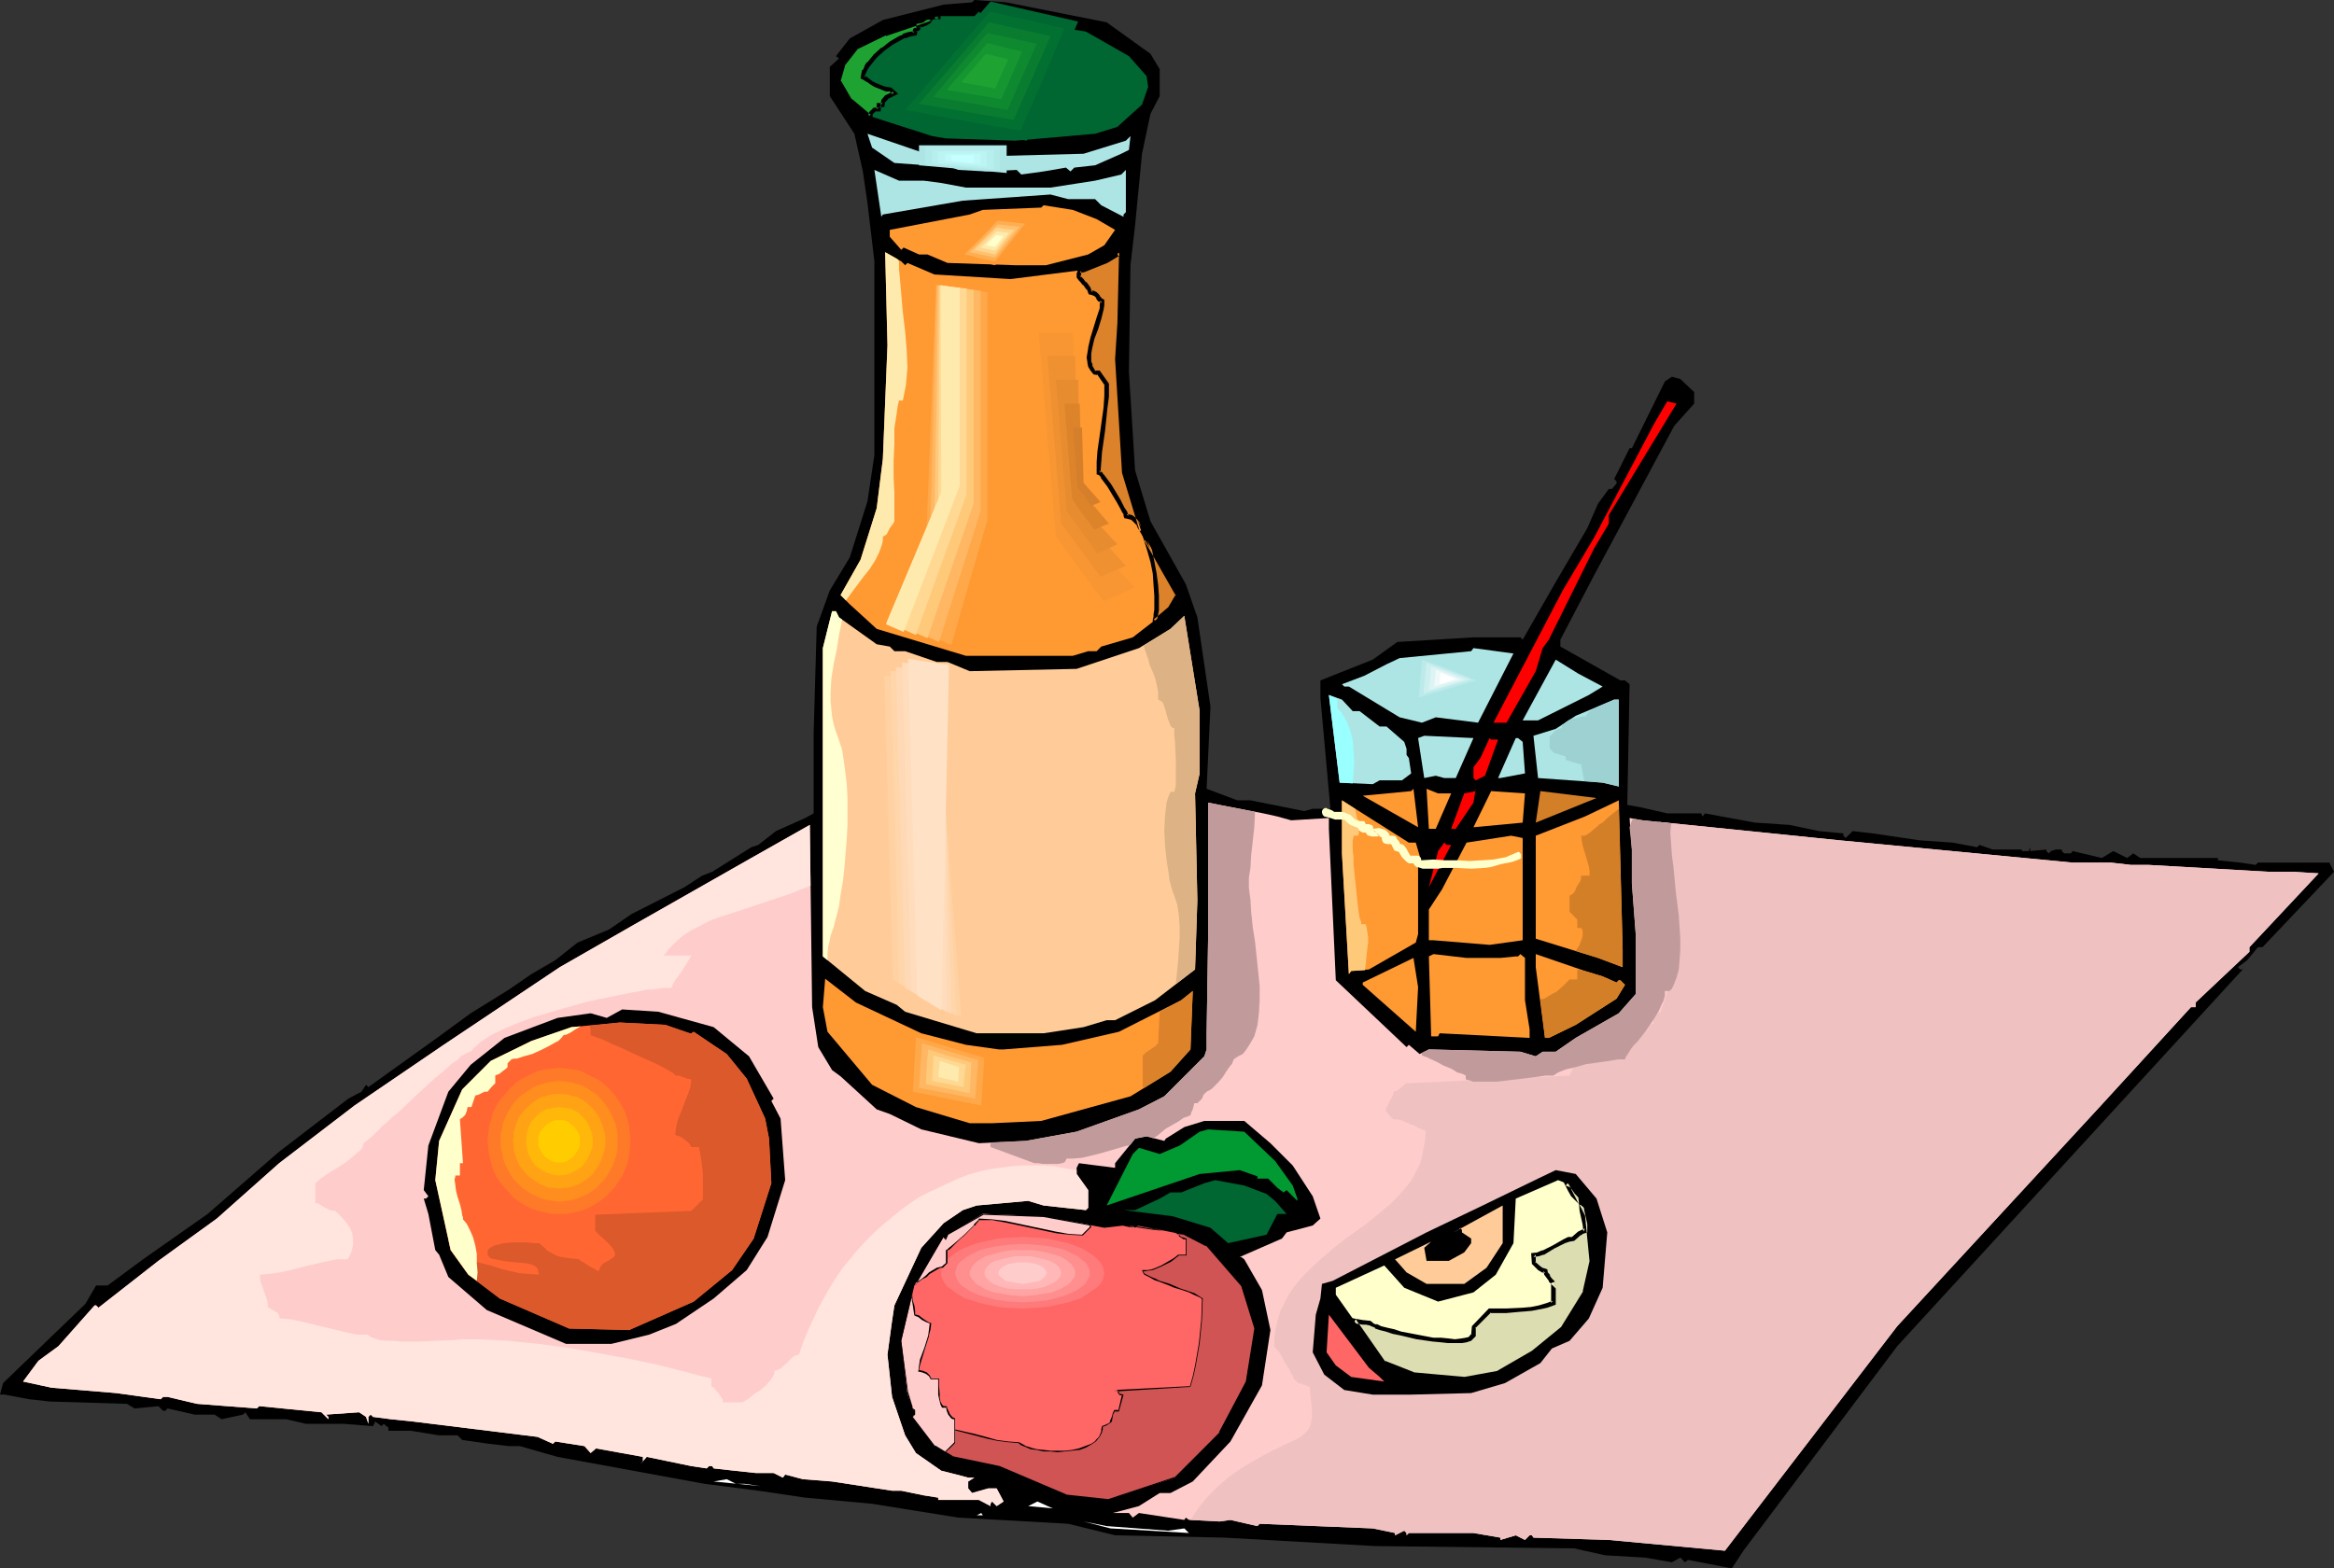 <?xml version="1.0" encoding="UTF-8" standalone="no"?>
<svg
   version="1.0"
   width="129.766mm"
   height="87.223mm"
   id="svg140"
   sodipodi:docname="Juice - Orange 08.wmf"
   xmlns:inkscape="http://www.inkscape.org/namespaces/inkscape"
   xmlns:sodipodi="http://sodipodi.sourceforge.net/DTD/sodipodi-0.dtd"
   xmlns="http://www.w3.org/2000/svg"
   xmlns:svg="http://www.w3.org/2000/svg">
  <rect width="100%" height="100%" fill="#333333" stroke="none"/>
  <sodipodi:namedview
     id="namedview140"
     pagecolor="#ffffff"
     bordercolor="#000000"
     borderopacity="0.25"
     inkscape:showpageshadow="2"
     inkscape:pageopacity="0.0"
     inkscape:pagecheckerboard="0"
     inkscape:deskcolor="#d1d1d1"
     inkscape:document-units="mm" />
  <defs
     id="defs1">
    <pattern
       id="WMFhbasepattern"
       patternUnits="userSpaceOnUse"
       width="6"
       height="6"
       x="0"
       y="0" />
  </defs>
  <path
     style="fill:#000000;fill-opacity:1;fill-rule:evenodd;stroke:none"
     d="m 232.542,4.686 9.211,6.626 1.939,3.232 v 5.656 l -1.939,3.717 -1.778,8.403 -1.454,15.029 -0.97,8.403 -0.323,22.462 1.293,20.685 3.232,10.666 7.434,13.251 2.424,6.949 2.747,18.746 -0.808,17.291 6.464,2.424 h 2.747 l 11.312,2.262 1.778,-0.485 h 3.717 l -2.101,-23.27 v -3.717 l 10.989,-4.363 5.171,-3.717 15.998,-0.97 h 9.858 l 0.485,0.485 6.949,-12.12 6.626,-11.312 2.262,-5.171 2.262,-3.07 h 0.646 l 0.97,-1.131 v -0.485 l -0.485,-0.485 3.232,-6.464 h 0.485 l 6.949,-14.059 1.454,-0.97 1.778,0.485 2.909,2.747 v 2.424 l -4.202,4.686 -16.806,31.35 -7.11,13.574 v 1.454 l 12.605,7.11 h 0.97 l 0.97,0.808 -0.485,25.371 2.747,0.485 5.656,1.293 h 7.11 l 0.323,0.646 0.485,-0.646 10.504,1.939 7.272,0.485 6.141,1.293 5.171,0.485 0.485,-0.485 -0.485,0.485 v 0.485 l 0.485,0.485 1.454,-1.454 4.202,0.485 9.858,1.454 6.949,0.485 5.171,0.97 0.485,-0.485 2.747,0.97 h 6.141 v 0.323 h 1.454 l 0.323,-0.808 v 0.808 l 3.394,-0.323 v 0.323 l 0.485,0.485 0.485,-0.485 0.97,-0.323 h 1.293 v 0.323 l 0.485,0.485 h 1.454 l 0.323,-0.485 6.141,1.454 2.424,-1.454 2.909,1.454 1.293,-0.97 1.454,0.97 h 16.322 v 0.485 l 4.686,0.485 3.232,0.485 0.485,-0.485 h 15.029 l 0.97,1.939 -15.029,15.837 h -0.97 l -2.262,2.747 -1.939,1.454 0.485,0.485 h 0.485 l 0.485,-0.485 -73.043,79.669 -32.32,42.986 -2.424,3.717 -9.211,-1.778 -0.646,0.485 -0.97,-0.97 -1.778,0.97 -5.656,-0.97 -8.403,-0.485 -6.464,-1.454 -41.854,-0.485 -31.674,-1.778 -22.947,-0.485 -9.858,-2.424 -23.109,-1.293 -18.099,-2.909 -14.059,-1.293 -9.858,-1.454 -11.312,-1.454 -30.866,-5.656 -7.918,-2.262 h -2.262 l -4.202,-0.485 -5.656,-0.808 -0.97,-0.97 h -3.878 l -5.979,-0.97 h -4.686 v -0.646 l -0.97,-0.808 -0.485,0.485 -1.293,-0.97 -0.485,0.97 -6.141,-0.485 h -7.918 l -4.202,-0.97 h -7.595 l -0.97,-1.454 -0.485,0.485 -4.525,0.97 -1.454,-0.97 h -4.202 l -5.656,-1.293 -0.485,0.485 h -0.485 l -0.97,-0.97 -5.01,0.485 -1.616,-0.97 -16.16,-0.485 -4.363,-0.485 -5.171,-0.97 H 0 l 0.646,-2.424 17.291,-16.645 2.262,-3.878 h 2.424 l 7.434,-5.494 13.574,-9.534 15.029,-13.09 14.544,-11.15 2.747,-1.454 0.97,-1.454 0.485,0.485 14.867,-10.666 6.626,-4.848 8.08,-5.01 4.686,-3.232 5.01,-2.909 4.686,-3.717 6.626,-2.747 4.686,-3.232 11.15,-5.656 3.717,-2.424 2.101,-0.808 8.242,-5.171 1.454,-0.485 3.717,-2.909 6.141,-2.747 1.778,-0.97 V 154.166 l 0.646,-22.462 2.747,-7.595 4.202,-6.949 3.717,-11.797 1.454,-9.696 V 54.944 l -1.454,-12.282 -0.97,-6.626 -1.778,-7.918 -5.171,-7.918 v -6.141 l 1.939,-1.778 -0.646,-0.485 2.909,-3.717 6.949,-3.878 12.766,-3.232 5.979,-0.485 L 204.747,0 l 6.626,0.485 z"
     id="path1" />
  <path
     style="fill:#006632;fill-opacity:1;fill-rule:evenodd;stroke:none"
     d="m 210.403,3.394 7.595,1.778 6.949,0.97 3.232,0.485 9.05,5.171 3.717,4.202 0.323,2.262 -1.293,3.717 -5.171,4.686 -4.686,1.454 -16.806,1.454 -14.544,-0.485 -2.909,-0.485 -13.09,-4.202 -4.202,-3.232 -2.262,-4.202 0.808,-3.394 2.747,-3.555 6.141,-2.909 11.15,-3.717 h 7.595 l 0.97,-0.97 0.808,0.97 z"
     id="path2" />
  <path
     style="fill:#ade5e5;fill-opacity:1;fill-rule:evenodd;stroke:none"
     d="m 195.859,32.32 0.485,-0.485 v 0.485 l 7.11,1.454 5.656,-0.97 18.584,-0.485 8.888,-2.747 0.97,-0.97 -0.323,2.909 -1.616,0.808 -5.494,2.424 -4.363,0.485 -0.808,0.808 -0.97,-0.808 -4.686,0.808 -4.686,0.646 -0.97,-0.97 -6.464,0.323 -5.818,-0.323 -2.586,-0.97 h -4.202 l -6.626,-0.485 -4.686,-3.232 -0.97,-2.909 12.282,4.202 z"
     id="path3" />
  <path
     style="fill:#ade5e5;fill-opacity:1;fill-rule:evenodd;stroke:none"
     d="m 194.081,37.976 3.717,0.485 5.171,0.97 h 17.776 l 9.373,-1.454 5.494,-1.293 0.97,-0.97 v 8.888 l -0.485,0.485 v 0.485 l -4.686,-2.424 -1.293,-1.293 h -5.656 l -3.717,-0.97 -18.422,1.293 -16.806,2.909 -0.323,0.485 -1.454,-9.858 5.171,2.262 z"
     id="path4" />
  <path
     style="fill:#ff9932;fill-opacity:1;fill-rule:evenodd;stroke:none"
     d="m 230.441,46.056 3.878,2.262 -2.262,3.232 -3.394,1.939 -8.888,2.262 h -6.464 l -14.221,-0.485 -4.202,-1.778 h -1.778 l -3.232,-1.454 -0.485,0.485 -2.424,-2.747 v -1.454 l 16.806,-3.232 2.747,-0.97 12.282,-0.485 0.485,-0.485 6.141,0.97 z"
     id="path5" />
  <path
     style="fill:#ff9932;fill-opacity:1;fill-rule:evenodd;stroke:none"
     d="m 190.203,55.752 0.485,-0.485 5.656,2.424 15.998,0.97 15.352,-1.939 4.848,-1.778 2.262,-1.454 0.323,-0.485 v 0.485 l 0.485,0.485 -0.485,13.898 -0.323,7.595 1.293,23.917 4.202,13.09 7.11,12.605 -1.454,2.747 -7.918,6.141 -6.626,1.939 -0.97,0.97 h -1.778 l -3.232,0.97 h -22.462 l -18.746,-5.656 -5.656,-5.171 -1.939,-1.939 4.202,-7.434 3.394,-10.827 1.293,-10.342 0.97,-23.917 -0.485,-19.554 3.394,1.939 z"
     id="path6" />
  <path
     style="fill:#ff0000;fill-opacity:1;fill-rule:evenodd;stroke:none"
     d="m 338.067,108.272 v 1.778 l -3.07,5.171 -9.534,19.23 -1.293,1.778 -1.454,4.848 -6.141,10.827 h -2.747 l 8.888,-16.968 5.656,-10.827 6.626,-11.15 12.605,-23.917 2.747,-4.686 1.939,0.485 z"
     id="path7" />
  <path
     style="fill:#ffcc99;fill-opacity:1;fill-rule:evenodd;stroke:none"
     d="m 176.305,129.765 7.918,5.656 2.747,0.485 0.97,0.97 h 2.262 l 6.626,2.262 h 2.262 l 4.686,1.939 22.462,-0.485 13.09,-4.363 6.626,-4.04 2.909,-2.747 3.232,20.038 v 13.09 l -0.97,4.202 0.485,22.462 -0.485,14.544 -8.403,6.464 -8.403,4.202 h -1.778 l -4.848,1.454 -8.403,1.293 h -14.059 l -15.029,-4.525 -1.778,-1.454 -6.626,-2.909 -8.888,-7.272 v -64.801 l 1.939,-7.757 h 0.808 z"
     id="path8" />
  <path
     style="fill:#ade5e5;fill-opacity:1;fill-rule:evenodd;stroke:none"
     d="m 310.595,151.904 -8.888,-1.131 -2.909,1.131 -4.686,-1.131 -10.666,-6.464 h -0.97 l -0.485,-0.485 4.686,-1.778 4.686,-2.424 2.747,-1.293 15.029,-1.454 0.485,-0.646 8.403,1.131 z"
     id="path9" />
  <path
     style="fill:#ade5e5;fill-opacity:1;fill-rule:evenodd;stroke:none"
     d="m 336.774,144.309 -2.909,1.778 -10.666,5.333 h -3.232 l 6.949,-12.766 4.686,2.909 z"
     id="path10" />
  <path
     style="fill:#ade5e5;fill-opacity:1;fill-rule:evenodd;stroke:none"
     d="m 284.254,149.48 h 1.454 l 4.202,3.232 h 1.454 l 3.717,3.232 0.485,1.454 v 1.293 l 0.485,0.646 0.485,3.232 -1.939,1.454 h -4.686 l -1.454,0.808 -6.949,-0.323 -2.262,-18.422 2.747,0.97 z"
     id="path11" />
  <path
     style="fill:#ade5e5;fill-opacity:1;fill-rule:evenodd;stroke:none"
     d="m 340.168,163.539 v 1.778 l -3.394,-0.808 -13.574,-0.97 -0.97,-8.888 4.686,-1.454 4.202,-2.747 8.08,-3.394 h 0.97 z"
     id="path12" />
  <path
     style="fill:#ade5e5;fill-opacity:1;fill-rule:evenodd;stroke:none"
     d="m 305.908,163.539 h -2.424 l -1.778,-0.485 -2.424,0.485 -1.293,-8.403 1.293,-0.485 10.342,0.485 z"
     id="path13" />
  <path
     style="fill:#ff0000;fill-opacity:1;fill-rule:evenodd;stroke:none"
     d="m 314.796,155.459 -2.747,7.595 -1.939,0.97 -0.485,-0.485 v -2.262 l 1.454,-1.939 1.939,-4.202 0.323,0.323 z"
     id="path14" />
  <path
     style="fill:#ade5e5;fill-opacity:1;fill-rule:evenodd;stroke:none"
     d="m 319.968,155.944 0.485,6.626 -5.171,0.97 h -0.485 l 3.717,-8.403 h 0.485 z"
     id="path15" />
  <path
     style="fill:#ff9932;fill-opacity:1;fill-rule:evenodd;stroke:none"
     d="m 286.355,167.256 10.181,-0.97 0.485,-0.485 0.97,8.08 z"
     id="path16" />
  <path
     style="fill:#ff9932;fill-opacity:1;fill-rule:evenodd;stroke:none"
     d="m 304.939,166.771 -3.232,7.434 h -1.454 l -0.485,-8.403 2.424,0.97 z"
     id="path17" />
  <path
     style="fill:#ff0000;fill-opacity:1;fill-rule:evenodd;stroke:none"
     d="m 305.908,174.204 h -0.97 l 2.747,-7.434 2.424,-0.485 v -0.485 l -0.485,2.909 z"
     id="path18" />
  <path
     style="fill:#ff9932;fill-opacity:1;fill-rule:evenodd;stroke:none"
     d="m 319.968,172.912 -10.342,0.97 3.717,-7.595 7.11,0.485 z"
     id="path19" />
  <path
     style="fill:#d37f28;fill-opacity:1;fill-rule:evenodd;stroke:none"
     d="m 322.715,172.912 0.97,-6.626 11.797,1.454 z"
     id="path20" />
  <path
     style="fill:#ff9932;fill-opacity:1;fill-rule:evenodd;stroke:none"
     d="m 297.505,177.113 0.808,2.747 -0.323,1.939 v 14.544 l -0.485,1.778 -9.858,5.656 -3.717,0.323 -0.485,0.646 -1.454,-25.371 v -11.15 l 14.059,8.888 z"
     id="path21" />
  <path
     style="fill:#ff9932;fill-opacity:1;fill-rule:evenodd;stroke:none"
     d="m 340.976,203.292 -5.171,-1.939 -13.09,-4.04 v -21.654 l 10.342,-4.04 7.11,-3.394 0.808,31.35 z"
     id="path22" />
  <path
     style="fill:#ffcccc;fill-opacity:1;fill-rule:evenodd;stroke:none"
     d="m 265.509,170.972 2.909,0.646 2.909,0.808 7.918,-0.485 v 2.262 l 1.454,31.835 14.867,14.059 0.485,-0.485 2.262,1.939 1.939,-0.97 19.23,0.485 3.232,0.97 1.454,-0.97 h 2.747 l 4.202,-2.909 9.05,-5.171 3.555,-4.04 v -12.605 l -0.808,-10.666 v -7.11 l -0.485,-6.626 2.747,0.485 41.37,4.202 48.965,4.686 h 8.08 l 4.202,0.485 h 3.717 l 0.646,-0.485 -0.646,0.485 25.371,1.454 h 5.171 l 5.171,0.323 -14.544,15.514 v 0.97 l -11.312,10.666 v 0.97 h -0.97 l -19.23,21.008 -42.501,46.056 -36.198,47.187 -24.402,-2.262 -15.837,-0.485 -0.323,-0.485 h -0.485 l -0.97,0.97 -1.939,-0.97 -3.232,0.97 v -0.485 l -5.656,-0.97 h -13.574 l -0.485,0.485 v -0.485 l -0.485,-0.485 -1.939,0.97 v -0.485 l -4.686,-0.97 -23.755,-0.97 -0.485,0.485 -5.656,-1.293 -2.262,0.323 -6.464,-0.323 -0.646,-0.485 -0.323,0.485 -9.534,-1.454 -1.293,0.97 -0.808,-0.97 h -3.394 l 5.494,-1.454 4.363,-2.747 h 2.262 l 4.686,-2.424 7.918,-8.403 6.626,-11.797 1.778,-11.635 -1.778,-8.403 -3.717,-6.464 -0.646,-0.485 h -0.323 l 8.888,-3.878 0.97,-1.293 5.494,-1.454 1.616,-1.454 -1.616,-4.686 -4.202,-6.464 -4.686,-4.686 -5.494,-4.686 h -8.403 l -4.202,1.293 -3.878,2.424 -0.323,0.485 -3.717,-0.97 -2.424,0.485 -4.202,5.171 v 0.97 l -7.595,-0.97 -0.485,0.97 v 1.293 l 2.424,3.394 v 3.717 l -0.485,0.485 -8.888,-0.97 -3.232,-0.97 -10.827,0.97 -2.909,0.97 -4.04,2.747 -4.686,5.171 -5.656,12.12 -0.485,3.232 -0.97,7.11 0.97,8.888 2.747,8.08 2.262,3.717 5.333,3.717 3.232,0.808 2.424,0.646 h 1.293 l -1.293,0.808 v 1.454 l 0.808,0.97 3.394,-0.97 h 1.778 l 1.454,2.747 -1.454,0.97 -0.97,-0.97 -0.323,0.485 v 0.485 l -2.424,-1.293 h -8.565 v -0.485 l -3.07,-0.485 -4.686,-0.97 h -1.939 l -12.605,-1.939 -6.141,-0.485 -3.717,-0.97 -0.485,0.646 -1.939,-0.97 h -3.717 l -4.525,-0.485 -4.363,-0.485 -0.323,-0.485 h -0.646 l -0.485,0.485 -3.232,-0.485 -9.373,-1.939 -1.293,1.454 0.485,-0.485 v -0.97 l -9.858,-1.778 -1.131,0.97 -1.293,-1.454 -6.141,-0.97 -0.485,0.485 -3.232,-1.454 -26.179,-3.232 -4.686,-0.485 -3.717,-0.485 -0.485,-0.485 -0.485,0.485 v 1.454 l -0.485,-1.454 -1.454,-0.97 -6.949,0.485 0.485,0.485 v 0.485 l -1.454,-1.454 -13.09,-1.293 -0.485,0.485 -12.605,-0.97 -6.141,-1.454 h -0.97 l -0.97,0.97 0.485,-0.485 -9.373,-1.293 -13.574,-1.131 -5.979,-1.293 3.232,-4.363 4.202,-3.07 7.595,-8.565 h 0.323 l 0.485,0.485 12.605,-9.858 12.282,-8.888 13.09,-11.635 15.837,-12.12 18.746,-12.766 24.402,-16.322 15.514,-8.888 24.725,-14.059 12.282,-6.949 0.485,38.299 1.293,8.403 2.909,4.848 1.778,1.293 7.595,6.949 2.747,0.97 6.626,3.232 12.12,2.909 9.858,-0.485 10.666,-1.939 13.09,-4.686 5.333,-2.747 8.403,-8.403 0.485,-1.454 v -3.394 l 0.323,-20.846 v -27.634 l 2.424,0.485 z"
     id="path23" />
  <path
     style="fill:#ff9932;fill-opacity:1;fill-rule:evenodd;stroke:none"
     d="m 319.968,197.636 -6.949,0.97 -11.797,-0.97 h -0.97 v -6.464 l 2.747,-4.202 5.171,-9.858 9.373,-1.454 2.424,0.485 z"
     id="path24" />
  <path
     style="fill:#ff0000;fill-opacity:1;fill-rule:evenodd;stroke:none"
     d="m 304.939,177.598 -4.686,8.888 1.939,-7.595 1.293,-1.778 0.485,0.485 z"
     id="path25" />
  <path
     style="fill:#ffffff;fill-opacity:1;fill-rule:evenodd;stroke:none"
     d="m 477.851,195.859 -2.424,2.747 z"
     id="path26" />
  <path
     style="fill:#ff9932;fill-opacity:1;fill-rule:evenodd;stroke:none"
     d="m 310.595,201.353 h 4.686 l 3.232,-0.323 h 0.485 l 0.485,-0.485 0.97,0.808 v 8.888 l 0.97,6.141 v 1.778 l -18.907,-0.97 -0.323,0.646 h -1.454 l -0.485,-16.806 0.97,-0.485 6.949,0.808 z"
     id="path27" />
  <path
     style="fill:#ff9932;fill-opacity:1;fill-rule:evenodd;stroke:none"
     d="m 336.774,205.232 2.909,1.293 0.485,-0.485 h 0.323 l 0.97,0.97 -1.778,2.909 -8.565,5.494 -5.656,2.747 h -0.808 l -1.939,-14.867 v -2.747 l 10.342,3.555 z"
     id="path28" />
  <path
     style="fill:#ff9932;fill-opacity:1;fill-rule:evenodd;stroke:none"
     d="m 297.505,216.867 -11.15,-9.858 v -0.485 l 10.666,-5.171 0.97,6.141 z"
     id="path29" />
  <path
     style="fill:#ff9932;fill-opacity:1;fill-rule:evenodd;stroke:none"
     d="m 193.597,217.19 9.373,2.424 6.949,0.97 h 0.97 l 12.282,-0.97 11.958,-2.747 13.09,-6.626 2.424,-1.939 -0.485,12.282 -4.202,4.686 -8.403,5.171 -18.746,5.171 -10.342,0.485 h -4.686 l -11.312,-3.394 -9.211,-4.686 -9.373,-11.15 -0.97,-5.171 0.485,-5.979 6.464,5.01 z"
     id="path30" />
  <path
     style="fill:#000000;fill-opacity:1;fill-rule:evenodd;stroke:none"
     d="m 149.965,215.897 7.434,6.141 5.171,8.888 -0.485,0.485 1.939,3.717 0.97,12.928 -3.717,11.958 -4.363,6.949 -6.949,5.979 -7.918,5.333 -5.656,2.262 -7.918,1.939 h -9.534 l -16.645,-7.11 -8.08,-6.949 -1.939,-4.686 -0.808,-0.97 -1.454,-7.595 -0.97,-3.232 h 0.485 l 0.485,-0.485 -0.97,-1.293 0.97,-9.373 4.202,-11.312 4.686,-5.656 7.11,-5.656 11.15,-4.202 6.949,-0.97 3.394,0.97 3.232,-1.778 7.595,0.485 z"
     id="path31" />
  <path
     style="fill:#ff6632;fill-opacity:1;fill-rule:evenodd;stroke:none"
     d="m 144.955,217.19 h 0.323 l 0.485,-0.323 6.949,4.686 4.202,5.171 3.878,8.403 0.808,4.202 0.485,9.373 -3.717,11.635 -4.525,6.626 -8.08,6.626 -13.574,5.979 -12.605,-0.323 -14.544,-6.302 -6.626,-5.01 -3.717,-5.171 -3.232,-14.706 0.808,-8.242 4.848,-10.827 5.979,-5.979 8.565,-4.202 8.403,-2.909 10.181,-0.97 9.534,0.485 z"
     id="path32" />
  <path
     style="fill:#ffffff;fill-opacity:1;fill-rule:evenodd;stroke:none"
     d="m 444.561,231.896 -1.939,1.778 z"
     id="path33" />
  <path
     style="fill:#009932;fill-opacity:1;fill-rule:evenodd;stroke:none"
     d="m 267.933,244.016 3.717,5.171 0.97,2.747 v 0.485 l -2.262,-2.262 -0.646,0.485 -1.293,-0.97 -1.939,-1.939 h -2.262 v -0.485 l -3.717,-1.293 -8.403,0.808 -19.554,6.626 5.494,-10.827 1.293,-1.293 4.363,1.293 4.202,-1.778 4.202,-2.909 1.778,-0.485 7.595,0.485 z"
     id="path34" />
  <path
     style="fill:#efc1c1;fill-opacity:1;fill-rule:evenodd;stroke:none"
     d="m 250.157,319.483 1.616,-2.424 1.939,-2.424 2.101,-2.101 2.424,-2.101 2.747,-1.939 3.07,-1.778 3.232,-1.778 3.717,-1.778 1.131,-0.485 0.97,-0.485 0.808,-0.646 0.646,-0.646 0.485,-0.646 0.323,-0.646 0.162,-0.808 0.162,-0.808 v -1.616 l -0.323,-3.232 -0.162,-1.616 -0.485,-0.162 -1.293,-0.485 -0.646,-0.162 -0.97,-0.97 v 0 -0.323 l -0.162,-0.323 -0.323,-0.323 -0.485,-1.131 -0.808,-1.131 -0.646,-1.293 -0.646,-1.131 -0.323,-0.323 -0.323,-0.323 -0.162,-0.323 h -0.162 v -2.101 l 0.323,-1.939 0.485,-1.939 0.485,-1.616 0.808,-1.616 0.808,-1.616 0.97,-1.454 1.131,-1.454 1.131,-1.293 1.293,-1.293 2.586,-2.424 2.909,-2.424 2.909,-2.262 3.07,-2.101 2.747,-2.262 2.747,-2.262 1.293,-1.293 1.131,-1.293 1.131,-1.293 0.97,-1.293 0.808,-1.616 0.808,-1.454 0.485,-1.616 0.323,-1.778 0.323,-1.778 0.162,-1.939 -0.808,-0.323 -0.808,-0.323 -0.808,-0.485 -0.97,-0.323 -1.778,-0.808 -0.808,-0.162 h -0.808 l -0.808,-0.808 -0.808,-0.97 v -0.323 l 0.162,-0.485 0.646,-1.131 0.646,-1.293 0.162,-0.485 v -0.323 l 0.646,-0.162 0.646,-0.485 1.293,-1.131 34.421,-1.616 0.808,-1.778 h 0.485 l 0.485,-0.162 1.454,-0.808 0.646,-0.323 0.646,-0.485 0.323,-0.323 0.162,-0.323 0.808,-0.162 0.97,-0.162 1.778,-0.97 0.97,-0.485 1.131,-0.485 1.293,-0.162 1.454,-0.162 0.808,-1.616 0.646,-0.162 0.485,-0.323 0.97,-0.808 0.646,-0.97 0.323,-0.162 0.323,-0.162 v -0.808 -0.808 l 1.616,-0.808 v -0.485 l 0.323,-0.808 0.646,-1.778 0.485,-1.778 0.162,-0.646 0.162,-0.485 v -10.827 l -0.485,-2.262 -0.646,-2.586 -0.323,-2.586 -0.323,-2.909 -0.162,-3.07 -0.162,-3.232 -0.162,-3.232 v -3.232 l 37.976,3.878 48.965,4.686 h 8.08 l 4.202,0.485 h 3.717 l 0.646,-0.485 -0.646,0.485 25.371,1.454 h 5.171 l 5.171,0.323 -14.544,15.514 v 0.97 l -11.312,10.666 v 0.97 h -0.97 l -19.23,21.008 -42.501,46.056 -36.198,47.187 -24.402,-2.262 -15.837,-0.485 -0.323,-0.485 h -0.485 l -0.97,0.97 -1.939,-0.97 -3.232,0.97 v -0.485 l -5.656,-0.97 h -13.574 l -0.485,0.485 v -0.485 l -0.485,-0.485 -1.939,0.97 v -0.485 l -4.686,-0.97 -23.755,-0.97 -0.485,0.485 -5.656,-1.293 -2.262,0.323 z"
     id="path35" />
  <path
     style="fill:#000000;fill-opacity:1;fill-rule:evenodd;stroke:none"
     d="m 335.481,251.934 2.262,7.11 -0.97,11.635 -2.909,6.464 -4.04,4.686 -3.717,1.616 -2.424,3.07 -7.434,4.202 -7.11,2.101 -12.605,0.323 h -8.08 l -5.979,-0.97 -4.202,-3.232 -2.424,-4.686 0.646,-7.918 0.97,-3.394 0.323,-3.07 2.262,-0.646 19.715,-10.181 11.797,-5.656 11.635,-5.656 3.717,-1.778 4.202,0.808 z"
     id="path36" />
  <path
     style="fill:#006632;fill-opacity:1;fill-rule:evenodd;stroke:none"
     d="m 266.155,250.964 1.778,1.454 2.424,2.747 h -1.939 l -2.262,4.363 -8.08,1.778 -3.717,-3.232 -7.918,-2.424 -10.342,-1.293 h 2.424 l 5.171,-2.424 2.262,-1.293 h 2.262 l 4.848,-1.939 2.262,-0.646 6.141,1.131 z"
     id="path37" />
  <path
     style="fill:#ffffcc;fill-opacity:1;fill-rule:evenodd;stroke:none"
     d="m 333.542,255.166 0.97,9.858 -1.454,6.626 -4.686,7.595 -6.141,5.01 -7.434,4.202 -7.11,1.454 -10.666,-0.97 -6.141,-2.424 -10.181,-14.382 v -1.454 l 10.181,-4.686 4.202,4.686 7.11,2.909 7.434,-1.939 4.686,-3.717 3.717,-6.626 0.485,-9.373 8.888,-3.878 2.909,1.131 z"
     id="path38" />
  <path
     style="fill:#ffcc99;fill-opacity:1;fill-rule:evenodd;stroke:none"
     d="m 312.372,266.478 -4.686,3.394 h -7.918 l -4.202,-2.424 -2.424,-2.747 7.595,-3.717 -1.454,1.293 0.485,2.747 h 4.686 l 3.232,-1.778 1.454,-1.939 v -0.97 l -1.939,-1.293 v -0.485 l -0.323,-0.485 -0.485,0.485 -0.97,0.485 10.342,-5.656 v 7.918 z"
     id="path39" />
  <path
     style="fill:#ff6666;fill-opacity:1;fill-rule:evenodd;stroke:none"
     d="m 232.057,258.075 4.04,-0.485 h 1.939 l 0.485,0.485 0.485,-0.485 9.858,1.939 4.686,2.262 7.272,8.403 2.909,9.05 -1.939,11.15 -5.494,10.666 -9.373,9.534 -14.059,4.686 -8.888,-0.97 -14.059,-6.141 -9.858,-1.939 -3.717,-2.262 -4.686,-6.141 0.485,-0.485 v -0.808 l -0.485,-0.485 -0.97,-3.232 -1.293,-10.989 2.747,-11.635 6.141,-10.181 0.485,0.323 0.323,-0.808 7.434,-4.363 12.766,0.485 z"
     id="path40" />
  <path
     style="fill:#ff6666;fill-opacity:1;fill-rule:evenodd;stroke:none"
     d="m 289.91,289.425 0.97,0.97 -6.949,-0.97 -3.232,-2.424 -1.939,-2.747 0.485,-7.918 8.403,11.15 z"
     id="path41" />
  <path
     style="fill:#ffffff;fill-opacity:1;fill-rule:evenodd;stroke:none"
     d="m 156.429,311.887 3.394,0.485 -9.858,-0.97 2.747,-0.485 1.939,0.97 z"
     id="path42" />
  <path
     style="fill:#ffffff;fill-opacity:1;fill-rule:evenodd;stroke:none"
     d="m 216.059,316.574 1.939,-0.97 3.232,1.454 z"
     id="path43" />
  <path
     style="fill:#ffffff;fill-opacity:1;fill-rule:evenodd;stroke:none"
     d="m 205.232,318.513 0.97,-0.485 0.323,0.485 z"
     id="path44" />
  <path
     style="fill:#ffffff;fill-opacity:1;fill-rule:evenodd;stroke:none"
     d="m 245.47,321.745 3.394,-0.485 0.97,0.97 -16.483,-0.97 -5.656,-1.454 4.848,0.97 z"
     id="path45" />
  <path
     style="fill:#ffffff;fill-opacity:1;fill-rule:evenodd;stroke:none"
     d="m 260.499,322.715 h 1.778 z"
     id="path46" />
  <path
     style="fill:#ffffff;fill-opacity:1;fill-rule:evenodd;stroke:none"
     d="m 297.99,324.492 h 2.262 z"
     id="path47" />
  <path
     style="fill:#ff6632;fill-opacity:1;fill-rule:evenodd;stroke:none"
     d="m 117.483,221.876 h 1.778 l 1.778,0.323 1.616,0.485 1.778,0.646 1.454,0.646 1.454,0.97 1.454,0.97 1.131,1.131 1.131,1.293 1.131,1.454 0.808,1.454 0.646,1.616 0.646,1.616 0.485,1.778 0.323,1.778 v 1.778 1.939 l -0.323,1.778 -0.485,1.616 -0.646,1.778 -0.646,1.454 -0.808,1.616 -1.131,1.293 -1.131,1.293 -1.131,1.131 -1.454,1.131 -1.454,0.97 -1.454,0.646 -1.778,0.646 -1.616,0.485 -1.778,0.323 h -1.778 -1.778 l -1.616,-0.323 -1.778,-0.485 -1.616,-0.646 -1.616,-0.646 -1.454,-0.97 -1.293,-1.131 -1.293,-1.131 -1.131,-1.293 -0.97,-1.293 -0.97,-1.616 -0.646,-1.454 -0.646,-1.778 -0.485,-1.616 -0.323,-1.778 v -1.939 -1.778 l 0.323,-1.778 0.485,-1.778 0.646,-1.616 0.646,-1.616 0.97,-1.454 0.97,-1.454 1.131,-1.293 1.293,-1.131 1.293,-0.97 1.454,-0.97 1.616,-0.646 1.616,-0.646 1.778,-0.485 1.616,-0.323 z"
     id="path48" />
  <path
     style="fill:#ff7a28;fill-opacity:1;fill-rule:evenodd;stroke:none"
     d="m 117.483,224.462 1.616,0.162 1.454,0.162 1.454,0.323 1.293,0.646 1.293,0.646 1.293,0.646 1.131,0.97 1.131,0.97 0.97,1.131 0.808,1.131 0.808,1.293 0.646,1.293 0.485,1.454 0.323,1.454 0.162,1.616 0.162,1.454 -0.162,1.616 -0.162,1.454 -0.323,1.616 -0.485,1.293 -0.646,1.454 -0.808,1.131 -0.808,1.293 -0.97,0.97 -1.131,1.131 -1.131,0.808 -1.293,0.808 -1.293,0.646 -1.293,0.485 -1.454,0.323 -1.454,0.323 h -1.616 -1.454 l -1.454,-0.323 -1.454,-0.323 -1.454,-0.485 -1.293,-0.646 -1.293,-0.808 -1.131,-0.808 -0.97,-1.131 -0.97,-0.97 -0.97,-1.293 -0.808,-1.131 -0.646,-1.454 -0.323,-1.293 -0.485,-1.616 -0.162,-1.454 -0.162,-1.616 0.162,-1.454 0.162,-1.616 0.485,-1.454 0.323,-1.454 0.646,-1.293 0.808,-1.293 0.97,-1.131 0.97,-1.131 0.97,-0.97 1.131,-0.97 1.293,-0.646 1.293,-0.646 1.454,-0.646 1.454,-0.323 1.454,-0.162 z"
     id="path49" />
  <path
     style="fill:#ff8e1e;fill-opacity:1;fill-rule:evenodd;stroke:none"
     d="m 117.483,227.209 1.293,0.162 1.293,0.162 1.131,0.323 1.131,0.323 1.131,0.646 0.97,0.646 0.97,0.646 0.808,0.808 0.808,0.97 0.646,0.97 0.646,0.97 0.485,1.131 0.485,1.131 0.323,1.293 0.162,1.131 v 1.293 1.293 l -0.162,1.293 -0.323,1.131 -0.485,1.293 -0.485,0.97 -0.646,1.131 -0.646,0.97 -0.808,0.808 -0.808,0.97 -0.97,0.646 -0.97,0.646 -1.131,0.485 -1.131,0.485 -1.131,0.323 -1.293,0.162 -1.293,0.162 -1.293,-0.162 -1.131,-0.162 -1.131,-0.323 -1.131,-0.485 -1.131,-0.485 -0.97,-0.646 -0.97,-0.646 -0.97,-0.97 -0.808,-0.808 -0.646,-0.97 -0.646,-1.131 -0.485,-0.97 -0.485,-1.293 -0.162,-1.131 -0.323,-1.293 v -1.293 -1.293 l 0.323,-1.131 0.162,-1.293 0.485,-1.131 0.485,-1.131 0.646,-0.97 0.646,-0.97 0.808,-0.97 0.97,-0.808 0.97,-0.646 0.97,-0.646 1.131,-0.646 1.131,-0.323 1.131,-0.323 1.131,-0.162 z"
     id="path50" />
  <path
     style="fill:#ffa314;fill-opacity:1;fill-rule:evenodd;stroke:none"
     d="m 117.483,229.956 h 0.97 l 0.97,0.162 0.97,0.323 0.97,0.162 0.808,0.485 0.808,0.485 1.454,1.293 1.131,1.454 0.485,0.808 0.323,0.808 0.323,0.97 0.323,0.97 0.162,0.97 v 0.97 0.97 l -0.162,0.97 -0.323,0.97 -0.323,0.97 -0.323,0.808 -0.485,0.808 -1.131,1.616 -1.454,1.131 -0.808,0.485 -0.808,0.485 -0.97,0.323 -0.97,0.323 h -0.97 l -0.97,0.162 -0.97,-0.162 h -0.97 l -0.97,-0.323 -0.808,-0.323 -0.808,-0.485 -0.808,-0.485 -1.454,-1.131 -1.293,-1.616 -0.485,-0.808 -0.323,-0.808 -0.323,-0.97 -0.323,-0.97 v -0.97 l -0.162,-0.97 0.162,-0.97 v -0.97 l 0.323,-0.97 0.323,-0.97 0.323,-0.808 0.485,-0.808 1.293,-1.454 1.454,-1.293 0.808,-0.485 0.808,-0.485 0.808,-0.162 0.97,-0.323 0.97,-0.162 z"
     id="path51" />
  <path
     style="fill:#ffb70a;fill-opacity:1;fill-rule:evenodd;stroke:none"
     d="m 117.483,232.704 1.454,0.162 1.293,0.323 1.293,0.646 0.97,0.97 0.808,0.97 0.646,1.293 0.485,1.293 0.162,1.454 -0.162,1.454 -0.485,1.293 -0.646,1.293 -0.808,1.131 -0.97,0.808 -1.293,0.646 -1.293,0.485 -1.454,0.162 -1.293,-0.162 -1.454,-0.485 -1.131,-0.646 -1.131,-0.808 -0.808,-1.131 -0.646,-1.293 -0.323,-1.293 -0.162,-1.454 0.162,-1.454 0.323,-1.293 0.646,-1.293 0.808,-0.97 1.131,-0.97 1.131,-0.646 1.454,-0.323 z"
     id="path52" />
  <path
     style="fill:#ffcc00;fill-opacity:1;fill-rule:evenodd;stroke:none"
     d="m 117.483,235.451 h 0.97 l 0.808,0.323 0.646,0.485 0.646,0.485 0.485,0.646 0.485,0.646 0.323,0.97 v 0.808 0.97 l -0.323,0.808 -0.485,0.808 -0.485,0.646 -0.646,0.485 -0.646,0.485 -0.808,0.323 h -0.97 -0.808 l -0.808,-0.323 -0.808,-0.485 -0.646,-0.485 -0.485,-0.646 -0.485,-0.808 -0.323,-0.808 v -0.97 -0.808 l 0.323,-0.97 0.485,-0.646 0.485,-0.646 0.646,-0.485 0.808,-0.485 0.808,-0.323 z"
     id="path53" />
  <path
     style="fill:#ff6666;fill-opacity:1;fill-rule:evenodd;stroke:none"
     d="m 214.928,258.721 1.939,0.162 h 2.101 l 1.939,0.323 1.778,0.323 1.778,0.323 1.616,0.485 1.616,0.485 1.454,0.485 1.293,0.646 1.131,0.646 1.131,0.808 0.808,0.646 0.646,0.97 0.485,0.808 0.323,0.808 0.162,0.97 -0.162,0.808 -0.323,0.97 -0.485,0.808 -0.646,0.808 -0.808,0.808 -1.131,0.646 -1.131,0.808 -1.293,0.646 -1.454,0.485 -1.616,0.485 -1.616,0.485 -1.778,0.323 -1.778,0.323 -1.939,0.162 -2.101,0.162 h -1.939 -2.101 l -1.939,-0.162 -1.939,-0.162 -1.939,-0.323 -1.778,-0.323 -1.616,-0.485 -1.616,-0.485 -1.293,-0.485 -1.454,-0.646 -1.131,-0.808 -0.97,-0.646 -0.808,-0.808 -0.808,-0.808 -0.485,-0.808 -0.162,-0.97 -0.162,-0.808 0.162,-0.97 0.162,-0.808 0.485,-0.808 0.808,-0.97 0.808,-0.646 0.97,-0.808 1.131,-0.646 1.454,-0.646 1.293,-0.485 1.616,-0.485 1.616,-0.485 1.778,-0.323 1.939,-0.323 1.939,-0.323 h 1.939 z"
     id="path54" />
  <path
     style="fill:#ff7a7a;fill-opacity:1;fill-rule:evenodd;stroke:none"
     d="m 214.928,260.014 3.394,0.162 1.616,0.162 1.616,0.323 1.454,0.323 1.454,0.323 1.293,0.485 1.293,0.485 0.97,0.485 0.97,0.646 0.97,0.646 0.646,0.646 0.646,0.646 0.485,0.808 0.162,0.646 0.162,0.808 -0.162,0.646 -0.162,0.808 -0.485,0.808 -0.646,0.646 -0.646,0.485 -0.97,0.646 -0.97,0.646 -0.97,0.646 -2.586,0.808 -1.454,0.323 -1.454,0.323 -1.616,0.323 -1.616,0.162 -3.394,0.162 -3.555,-0.162 -1.616,-0.162 -1.616,-0.323 -1.454,-0.323 -1.293,-0.323 -1.454,-0.485 -1.131,-0.323 -1.131,-0.646 -0.97,-0.646 -0.808,-0.646 -0.808,-0.485 -0.485,-0.646 -0.485,-0.808 -0.323,-0.808 v -0.646 -0.808 l 0.323,-0.646 0.485,-0.808 0.485,-0.646 0.808,-0.646 0.808,-0.646 0.97,-0.646 1.131,-0.485 1.131,-0.485 1.454,-0.485 1.293,-0.323 1.454,-0.323 1.616,-0.323 1.616,-0.162 z"
     id="path55" />
  <path
     style="fill:#ff8e8e;fill-opacity:1;fill-rule:evenodd;stroke:none"
     d="m 214.928,261.468 2.747,0.162 2.747,0.323 2.424,0.485 0.97,0.323 0.97,0.485 0.97,0.485 0.808,0.323 0.646,0.646 0.646,0.485 0.485,0.485 0.323,0.646 0.323,0.646 v 0.646 0.646 l -0.323,0.485 -0.323,0.646 -0.485,0.646 -0.646,0.485 -0.646,0.485 -0.808,0.485 -1.939,0.808 -0.97,0.323 -2.424,0.646 -2.747,0.323 -2.747,0.162 -2.909,-0.162 -2.586,-0.323 -2.424,-0.646 -1.131,-0.323 -1.939,-0.808 -0.646,-0.485 -0.808,-0.485 -0.646,-0.485 -0.485,-0.646 -0.323,-0.646 -0.162,-0.485 -0.162,-0.646 0.162,-0.646 0.162,-0.646 0.323,-0.646 0.485,-0.485 0.646,-0.485 0.808,-0.646 0.646,-0.323 0.97,-0.485 0.97,-0.485 1.131,-0.323 2.424,-0.485 2.586,-0.323 z"
     id="path56" />
  <path
     style="fill:#ffa3a3;fill-opacity:1;fill-rule:evenodd;stroke:none"
     d="m 214.928,262.761 h 2.101 l 2.101,0.323 1.939,0.485 1.616,0.485 1.454,0.808 0.485,0.485 0.485,0.323 0.323,0.485 0.323,0.485 0.162,0.485 v 0.485 0.485 l -0.162,0.485 -0.323,0.323 -0.323,0.485 -0.485,0.485 -0.485,0.323 -1.454,0.808 -1.616,0.646 -1.939,0.323 -2.101,0.323 -2.101,0.162 -2.262,-0.162 -2.101,-0.323 -1.778,-0.323 -1.778,-0.646 -1.293,-0.808 -0.646,-0.323 -0.323,-0.485 -0.485,-0.485 -0.162,-0.323 -0.323,-0.485 v -0.485 -0.485 l 0.323,-0.485 0.162,-0.485 0.485,-0.485 0.323,-0.323 0.646,-0.485 1.293,-0.808 1.778,-0.485 1.778,-0.485 2.101,-0.323 z"
     id="path57" />
  <path
     style="fill:#ffb7b7;fill-opacity:1;fill-rule:evenodd;stroke:none"
     d="m 214.928,264.054 h 1.616 l 1.454,0.323 1.454,0.323 1.131,0.323 0.97,0.485 0.808,0.646 0.485,0.646 0.162,0.808 -0.162,0.646 -0.485,0.646 -0.808,0.646 -0.97,0.485 -1.131,0.485 -1.454,0.323 -1.454,0.162 h -1.616 -1.616 l -1.616,-0.162 -1.293,-0.323 -1.293,-0.485 -0.97,-0.485 -0.646,-0.646 -0.485,-0.646 -0.162,-0.646 0.162,-0.808 0.485,-0.646 0.646,-0.646 0.97,-0.485 1.293,-0.323 1.293,-0.323 1.616,-0.323 z"
     id="path58" />
  <path
     style="fill:#ffcccc;fill-opacity:1;fill-rule:evenodd;stroke:none"
     d="m 214.928,265.347 h 0.97 l 0.97,0.162 0.808,0.162 0.808,0.323 0.646,0.323 0.323,0.323 0.323,0.485 0.162,0.485 -0.162,0.485 -0.323,0.323 -0.323,0.323 -0.646,0.485 -0.808,0.162 -0.808,0.162 -0.97,0.162 -0.97,0.162 -1.131,-0.162 -0.808,-0.162 -0.97,-0.162 -0.808,-0.162 -0.485,-0.485 -0.485,-0.323 -0.323,-0.323 -0.162,-0.485 0.162,-0.485 0.323,-0.485 0.485,-0.323 0.485,-0.323 0.808,-0.323 0.97,-0.162 0.808,-0.162 z"
     id="path59" />
  <path
     style="fill:#006632;fill-opacity:1;fill-rule:evenodd;stroke:none"
     d="M 226.563,4.525 208.141,0.323 187.133,24.563 l 28.603,5.01 z"
     id="path60" />
  <path
     style="fill:#027030;fill-opacity:1;fill-rule:evenodd;stroke:none"
     d="m 223.654,5.979 -7.757,-1.778 -7.918,-1.778 -8.888,10.342 -8.888,10.342 12.12,2.262 12.12,2.101 4.686,-10.666 z"
     id="path61" />
  <path
     style="fill:#0a7c30;fill-opacity:1;fill-rule:evenodd;stroke:none"
     d="m 220.745,7.595 -12.928,-2.909 -7.272,8.565 -7.434,8.565 19.877,3.394 3.878,-8.726 z"
     id="path62" />
  <path
     style="fill:#0f8930;fill-opacity:1;fill-rule:evenodd;stroke:none"
     d="m 217.837,9.211 -10.342,-2.262 -5.656,6.626 -5.656,6.787 7.757,1.293 7.757,1.454 3.07,-6.949 z"
     id="path63" />
  <path
     style="fill:#169630;fill-opacity:1;fill-rule:evenodd;stroke:none"
     d="m 214.766,10.827 -3.555,-0.808 -3.717,-0.97 -8.565,9.858 5.818,0.97 5.656,0.97 z"
     id="path64" />
  <path
     style="fill:#1ea332;fill-opacity:1;fill-rule:evenodd;stroke:none"
     d="m 211.857,12.443 -4.686,-1.131 -5.171,5.979 7.11,1.293 z"
     id="path65" />
  <path
     style="fill:#ade5e5;fill-opacity:1;fill-rule:evenodd;stroke:none"
     d="m 211.534,30.542 h -18.422 v 4.202 l 18.422,1.616 z"
     id="path66" />
  <path
     style="fill:#b2eaea;fill-opacity:1;fill-rule:evenodd;stroke:none"
     d="m 210.08,30.866 h -15.675 v 3.717 l 7.918,0.646 7.757,0.808 z"
     id="path67" />
  <path
     style="fill:#b7efef;fill-opacity:1;fill-rule:evenodd;stroke:none"
     d="m 208.787,31.512 h -12.928 v 2.909 l 12.928,1.131 z"
     id="path68" />
  <path
     style="fill:#bcf4f4;fill-opacity:1;fill-rule:evenodd;stroke:none"
     d="m 207.333,31.835 h -10.181 v 2.424 l 5.171,0.323 5.01,0.485 z"
     id="path69" />
  <path
     style="fill:#c1f9f9;fill-opacity:1;fill-rule:evenodd;stroke:none"
     d="m 206.04,32.32 h -7.434 v 1.616 l 3.717,0.323 3.717,0.323 z"
     id="path70" />
  <path
     style="fill:#c6ffff;fill-opacity:1;fill-rule:evenodd;stroke:none"
     d="m 204.585,32.643 h -4.686 v 1.131 l 4.686,0.485 z"
     id="path71" />
  <path
     style="fill:#ff9932;fill-opacity:1;fill-rule:evenodd;stroke:none"
     d="m 209.11,61.569 -12.605,-1.616 -2.586,52.843 -6.787,16.806 15.19,6.626 6.787,-25.21 z"
     id="path72" />
  <path
     style="fill:#ffa849;fill-opacity:1;fill-rule:evenodd;stroke:none"
     d="m 207.333,61.408 -5.333,-0.808 -5.333,-0.646 -0.97,25.533 -0.97,25.533 -3.878,9.373 -3.878,9.534 12.928,5.656 7.595,-26.341 V 61.408 Z"
     id="path73" />
  <path
     style="fill:#ffb763;fill-opacity:1;fill-rule:evenodd;stroke:none"
     d="m 205.717,61.085 -4.363,-0.646 -4.525,-0.485 -1.293,49.126 -4.363,10.504 -4.363,10.666 10.504,4.686 8.726,-27.472 V 61.085 Z"
     id="path74" />
  <path
     style="fill:#ffc97a;fill-opacity:1;fill-rule:evenodd;stroke:none"
     d="m 204.101,60.923 -3.394,-0.485 -3.555,-0.485 -0.323,23.594 -0.485,23.594 -9.696,23.432 8.242,3.555 9.696,-28.28 V 60.923 Z"
     id="path75" />
  <path
     style="fill:#ffd893;fill-opacity:1;fill-rule:evenodd;stroke:none"
     d="m 202.485,60.6 -2.586,-0.323 -1.293,-0.162 -1.131,-0.162 -0.162,22.624 -0.162,22.624 -10.827,25.533 6.141,2.747 5.333,-14.867 5.333,-14.706 V 60.6 Z"
     id="path76" />
  <path
     style="fill:#ffeaad;fill-opacity:1;fill-rule:evenodd;stroke:none"
     d="m 200.869,60.438 -3.232,-0.485 0.162,43.47 -11.635,27.795 3.717,1.616 11.797,-30.704 V 60.438 Z"
     id="path77" />
  <path
     style="fill:#ffeaad;fill-opacity:1;fill-rule:evenodd;stroke:none"
     d="m 188.587,54.459 0.323,0.485 v 1.616 l 0.162,1.616 0.323,3.717 0.323,3.717 0.485,4.04 0.323,3.878 0.162,3.717 -0.162,1.939 -0.162,1.778 -0.323,1.616 -0.323,1.616 h -0.808 l -0.323,1.454 -0.162,1.293 -0.485,3.07 v 3.394 l -0.162,3.394 v 3.555 l 0.162,3.232 v 3.07 1.454 1.293 0.162 l -0.162,0.323 -0.323,0.485 -0.485,0.646 -0.646,1.293 -0.485,0.323 -0.323,0.162 v 0.808 l -0.162,0.808 -0.646,1.778 -0.808,1.616 -1.131,1.778 -1.293,1.616 -2.424,3.232 -1.293,1.778 -1.131,-1.131 4.202,-7.434 3.394,-10.827 1.293,-10.342 0.97,-23.917 -0.485,-19.554 z"
     id="path78" />
  <path
     style="fill:#ffcc99;fill-opacity:1;fill-rule:evenodd;stroke:none"
     d="m 195.536,142.208 -10.827,0.808 1.616,62.054 16.806,9.211 z"
     id="path79" />
  <path
     style="fill:#ffd1a3;fill-opacity:1;fill-rule:evenodd;stroke:none"
     d="m 196.344,141.723 -10.504,0.323 1.778,63.832 7.272,4.04 7.11,3.878 -2.747,-36.037 z"
     id="path80" />
  <path
     style="fill:#ffd6aa;fill-opacity:1;fill-rule:evenodd;stroke:none"
     d="m 197.152,141.238 h -5.01 l -5.01,-0.162 0.97,32.805 0.808,32.805 5.979,3.394 6.141,3.394 z"
     id="path81" />
  <path
     style="fill:#ffd8b5;fill-opacity:1;fill-rule:evenodd;stroke:none"
     d="m 197.798,140.753 -4.686,-0.323 -4.848,-0.162 1.939,67.387 4.848,2.747 4.848,2.747 -0.97,-36.198 z"
     id="path82" />
  <path
     style="fill:#ffddbc;fill-opacity:1;fill-rule:evenodd;stroke:none"
     d="m 198.606,140.269 -4.525,-0.485 -2.262,-0.323 -2.262,-0.162 0.485,17.291 0.485,17.291 0.97,34.421 3.717,2.262 3.717,2.101 -0.162,-36.198 z"
     id="path83" />
  <path
     style="fill:#ffe2c6;fill-opacity:1;fill-rule:evenodd;stroke:none"
     d="m 199.414,139.784 -8.565,-1.293 1.939,70.781 5.01,3.07 z"
     id="path84" />
  <path
     style="fill:#ff9932;fill-opacity:1;fill-rule:evenodd;stroke:none"
     d="m 208.141,221.876 -16.806,-5.01 -0.808,13.413 16.806,3.232 z"
     id="path85" />
  <path
     style="fill:#ffa849;fill-opacity:1;fill-rule:evenodd;stroke:none"
     d="m 206.848,222.361 -14.382,-4.363 -0.323,5.818 -0.323,5.656 14.382,2.909 0.323,-5.01 z"
     id="path86" />
  <path
     style="fill:#ffb763;fill-opacity:1;fill-rule:evenodd;stroke:none"
     d="m 205.555,222.846 -5.979,-1.778 -5.818,-1.778 -0.646,9.373 11.797,2.262 z"
     id="path87" />
  <path
     style="fill:#ffc97a;fill-opacity:1;fill-rule:evenodd;stroke:none"
     d="m 204.101,223.331 -4.525,-1.293 -4.525,-1.454 -0.323,3.717 -0.162,3.555 9.211,1.939 z"
     id="path88" />
  <path
     style="fill:#ffd893;fill-opacity:1;fill-rule:evenodd;stroke:none"
     d="m 202.969,223.816 -6.787,-1.939 -0.323,5.333 3.394,0.646 3.232,0.646 0.162,-2.424 z"
     id="path89" />
  <path
     style="fill:#ffeaad;fill-opacity:1;fill-rule:evenodd;stroke:none"
     d="m 201.515,224.3 -4.04,-1.293 -0.323,3.394 4.202,0.97 z"
     id="path90" />
  <path
     style="fill:#db822b;fill-opacity:1;fill-rule:evenodd;stroke:none"
     d="m 240.945,113.443 0.646,2.262 0.646,2.424 0.323,2.424 0.323,2.424 0.162,2.262 v 3.07 l -0.162,0.808 -0.162,0.646 -0.162,0.646 v 0.162 l 3.394,-2.747 1.454,-2.747 z m -14.059,-56.56 -0.162,0.646 -0.162,0.646 0.162,0.162 0.323,0.323 0.323,0.323 0.485,0.646 0.808,0.97 0.323,0.485 0.162,0.485 h 0.485 l 0.485,0.162 0.646,0.646 0.323,0.646 0.323,0.162 0.323,0.162 -0.162,0.808 -0.162,0.808 -0.485,1.939 -0.646,2.101 -0.646,2.101 -0.646,2.101 v 1.131 l -0.162,0.808 0.162,0.97 0.162,0.808 0.323,0.808 0.485,0.646 h 0.808 l 1.778,2.424 v 2.586 l -0.162,2.424 -0.646,4.686 -0.646,4.363 -0.162,2.262 -0.162,2.262 h 0.323 l 0.323,0.323 0.323,0.485 0.323,0.485 0.97,1.454 0.97,1.616 1.131,1.454 0.808,1.616 0.323,0.485 0.162,0.646 0.162,0.323 v 0.323 h 0.646 l 0.323,0.162 0.485,0.162 0.485,0.485 0.808,0.808 0.646,1.293 -3.878,-12.12 -1.293,-23.917 0.323,-7.595 0.485,-13.898 -0.485,-0.485 v -0.485 l -0.323,0.485 -2.262,1.454 -4.848,1.778 z"
     id="path91" />
  <path
     style="fill:#000000;fill-opacity:1;fill-rule:evenodd;stroke:none"
     d="m 239.168,109.565 1.939,6.302 0.646,2.262 v 0 l 0.485,2.424 0.162,2.424 v 0 l 0.162,2.262 v 3.07 -0.162 l -0.162,0.97 v 0.646 -0.162 l -0.162,0.646 v 1.131 l 4.04,-3.232 1.778,-3.07 -8.888,-15.514 1.293,4.04 6.626,11.635 v -0.323 l -1.616,2.747 0.162,-0.162 -3.232,2.747 0.646,0.323 v -0.162 0.162 l 0.162,-0.646 v 0 l 0.162,-0.808 0.162,-0.808 v 0 -3.07 l -0.162,-2.262 v 0 l -0.323,-2.424 -0.485,-2.586 v 0 l -0.485,-2.424 -0.808,-2.262 -0.808,0.323 z"
     id="path92" />
  <path
     style="fill:#000000;fill-opacity:1;fill-rule:evenodd;stroke:none"
     d="m 226.563,56.56 -0.323,0.97 v 0.808 l 0.485,0.646 0.323,0.323 0.485,0.646 v -0.162 l 0.808,1.131 v -0.162 l 0.323,0.646 -0.162,-0.162 0.323,0.646 0.808,0.162 h -0.162 l 0.485,0.162 -0.162,-0.162 0.646,0.646 h -0.162 l 0.485,0.646 0.485,0.162 0.323,0.162 -0.323,-0.485 -0.162,0.808 v 0.97 -0.162 l -0.646,1.939 -0.646,2.101 -0.646,2.101 -0.485,2.101 v 0.162 l -0.162,0.97 -0.162,0.97 v 0 l 0.162,0.97 v 0.162 l 0.162,0.808 0.485,0.808 0.646,0.808 0.97,0.162 -0.323,-0.323 1.778,2.586 -0.162,-0.323 v 2.586 -0.162 l -0.162,2.424 -0.646,4.686 -0.646,4.525 -0.162,2.262 v 0 2.586 l 0.485,0.162 -0.162,-0.162 0.323,0.323 v 0 l 0.323,0.323 h -0.162 l 0.485,0.646 0.97,1.293 0.97,1.616 0.97,1.616 v 0 l 0.808,1.454 0.323,0.646 0.323,0.485 v -0.162 0.485 l 0.162,0.485 0.808,0.162 v 0 l 0.485,0.162 -0.162,-0.162 0.485,0.323 -0.162,-0.162 0.485,0.485 0.808,0.808 h -0.162 l 2.747,4.686 -5.01,-15.998 v 0.162 l -1.293,-23.917 0.323,-7.595 0.485,-14.059 -0.646,-0.646 0.162,0.323 v -1.778 l -1.131,1.454 v -0.162 l -2.262,1.454 h 0.162 l -4.848,1.778 h 0.162 l -1.131,0.323 0.323,0.808 0.97,-0.162 4.848,-1.939 2.424,-1.454 0.323,-0.485 -0.646,-0.323 v 0.485 l 0.485,0.808 -0.162,-0.323 -0.323,13.898 -0.485,7.595 1.454,23.917 3.717,12.282 0.808,-0.485 -0.646,-1.131 -0.808,-0.97 -0.485,-0.485 -0.485,-0.323 -0.646,-0.162 v 0 h -0.485 l 0.323,0.323 v -0.323 l -0.162,-0.323 v -0.162 l -0.323,-0.485 -0.323,-0.485 -0.808,-1.616 v 0 l -0.97,-1.616 -0.97,-1.616 -0.97,-1.293 -0.485,-0.646 v 0 l -0.323,-0.323 v -0.162 l -0.485,-0.323 -0.323,-0.162 0.323,0.485 0.162,-2.262 v 0.162 l 0.162,-2.262 0.646,-4.525 0.485,-4.686 0.323,-2.424 v 0 -2.747 l -1.939,-2.747 h -1.131 l 0.323,0.162 -0.485,-0.646 0.162,0.162 -0.485,-0.808 h 0.162 l -0.323,-0.808 v 0.162 -0.97 0 -0.808 l 0.162,-0.97 v 0 l 0.485,-2.101 0.808,-2.101 0.646,-2.101 0.485,-1.939 v 0 l 0.162,-0.97 v -1.131 l -0.485,-0.323 0.162,0.162 -0.323,-0.162 h 0.162 l -0.485,-0.485 v -0.162 l -0.646,-0.646 -0.646,-0.323 h -0.646 l 0.485,0.323 -0.162,-0.323 -0.162,-0.162 -0.162,-0.485 -0.808,-1.131 h -0.162 l -0.485,-0.646 -0.323,-0.323 -0.485,-0.485 0.162,0.485 0.162,-0.808 v -0.646 l -0.323,0.485 z"
     id="path93" />
  <path
     style="fill:#ddb284;fill-opacity:1;fill-rule:evenodd;stroke:none"
     d="m 240.299,135.744 0.485,1.454 0.485,1.293 0.323,1.293 0.646,1.454 0.485,1.293 0.323,1.293 0.323,1.616 v 1.616 l 0.323,0.162 0.323,0.162 0.323,0.323 0.162,0.323 0.323,0.97 0.323,1.131 0.323,1.131 0.323,0.808 0.162,0.485 0.323,0.323 0.162,0.162 h 0.323 v 1.454 l 0.162,1.616 0.162,3.717 v 1.778 1.939 1.616 l -0.323,1.293 h -0.808 l -0.485,1.131 -0.323,1.131 -0.162,1.293 -0.162,1.454 -0.162,3.07 0.162,3.232 0.323,3.07 0.485,3.07 0.162,1.293 0.323,1.131 0.323,1.131 0.323,0.808 0.646,1.939 0.323,2.262 0.162,2.262 v 2.424 l -0.323,4.848 -0.485,4.848 4.04,-3.07 0.485,-14.544 -0.485,-22.462 0.97,-4.202 v -13.09 l -3.232,-20.038 -2.909,2.747 z"
     id="path94" />
  <path
     style="fill:#db822b;fill-opacity:1;fill-rule:evenodd;stroke:none"
     d="m 243.693,212.665 -0.162,3.394 -0.162,3.232 -0.646,0.646 -0.97,0.646 -0.97,0.646 -0.646,0.646 v 6.626 l 0.323,0.162 5.494,-3.394 4.202,-4.686 0.485,-12.282 -2.424,1.939 z"
     id="path95" />
  <path
     style="fill:#1ea332;fill-opacity:1;fill-rule:evenodd;stroke:none"
     d="m 195.536,3.878 -0.162,0.323 -0.162,0.323 -0.646,0.323 -0.808,0.323 -0.646,0.162 -0.162,0.485 v 0.162 l -0.323,0.162 -0.323,0.162 v 0.162 l -0.162,0.485 -0.485,0.162 -0.808,0.162 -0.808,0.323 -0.97,0.323 -1.778,1.131 -1.778,1.293 -1.616,1.454 -1.293,1.616 -0.485,0.808 -0.485,0.646 -0.162,0.646 -0.162,0.808 0.646,0.323 0.646,0.323 0.646,0.485 0.646,0.323 1.616,0.808 0.808,0.162 h 0.808 l 0.808,0.808 -1.616,0.97 -0.808,0.808 v 0.808 h -0.808 v 0.808 h -0.808 l -0.97,0.808 v 0.646 h -0.162 l -4.202,-3.232 -2.262,-4.202 0.808,-3.394 2.747,-3.555 6.141,-2.909 z m 1.616,-0.485 v 0.323 h -0.808 z"
     id="path96" />
  <path
     style="fill:#000000;fill-opacity:1;fill-rule:evenodd;stroke:none"
     d="m 195.697,4.363 -0.485,-0.646 -0.162,0.162 v 0 l -0.162,0.323 V 4.04 l -0.646,0.485 h 0.162 l -0.808,0.323 h 0.162 l -1.131,0.162 -0.162,0.808 V 5.656 5.979 l 0.323,-0.323 -0.323,0.162 -0.485,0.162 -0.162,0.323 v 0.646 l 0.323,-0.323 h -0.646 v 0 l -0.808,0.162 v 0 l -0.97,0.323 V 7.272 l -0.808,0.323 v 0 l -1.939,1.131 -1.616,1.293 h -0.162 l -1.616,1.454 v 0 l -1.293,1.616 h -0.162 l -0.485,0.808 v 0.162 l -0.323,0.646 h -0.162 l -0.162,0.808 -0.162,0.97 0.97,0.485 h -0.162 l 0.646,0.323 0.646,0.485 v 0 l 0.808,0.485 1.616,0.646 0.808,0.323 v 0 h 0.97 l -0.323,-0.162 0.808,0.808 0.162,-0.646 -1.778,0.808 -0.808,0.97 -0.162,1.131 0.485,-0.485 h -1.293 v 1.293 l 0.485,-0.323 h -1.131 l -0.97,0.97 -0.162,0.808 0.646,-0.323 h -0.162 v 0 l -4.04,-3.394 0.162,0.323 -2.424,-4.202 v 0.323 l 0.97,-3.394 -0.162,0.162 2.909,-3.717 -0.162,0.162 5.979,-2.909 v 0.162 l 9.534,-3.232 0.808,-1.293 -10.666,3.555 v 0 l -6.141,3.07 -2.909,3.717 -0.97,3.555 2.424,4.525 4.202,3.232 0.808,0.485 0.162,-1.293 -0.162,0.162 0.97,-0.808 -0.323,0.162 h 1.131 l 0.162,-1.293 -0.485,0.485 1.131,-0.162 0.162,-1.131 -0.162,0.323 0.808,-0.808 h -0.162 l 2.262,-1.131 -1.454,-1.293 -0.97,-0.162 v 0 l -0.808,-0.162 h 0.162 l -1.616,-0.646 -0.646,-0.323 v 0 l -0.646,-0.485 -0.646,-0.485 v 0 l -0.646,-0.323 0.323,0.485 v -0.646 0 l 0.323,-0.646 v 0 l 0.323,-0.646 v 0 l 0.485,-0.646 v 0 l 1.293,-1.616 v 0 l 1.616,-1.454 v 0 l 1.778,-1.293 1.778,-0.97 v 0 l 0.808,-0.485 v 0.162 l 0.808,-0.323 v 0 l 0.646,-0.162 v 0 l 0.97,-0.162 0.162,-0.808 v 0 -0.162 l -0.323,0.162 h 0.323 l 0.485,-0.323 0.162,-0.323 V 5.494 l -0.323,0.323 0.808,-0.162 0.808,-0.323 0.808,-0.485 0.323,-0.485 0.646,-1.293 z"
     id="path97" />
  <path
     style="fill:#000000;fill-opacity:1;fill-rule:evenodd;stroke:none"
     d="m 197.313,3.878 -0.485,-0.485 v 0.323 l 0.323,-0.485 h -0.808 l 0.162,0.97 0.808,-0.323 0.323,-1.131 -3.878,1.454 3.878,-0.162 V 2.747 Z"
     id="path98" />
  <path
     style="fill:#ff9932;fill-opacity:1;fill-rule:evenodd;stroke:none"
     d="m 216.544,46.379 -6.787,-0.808 -8.403,8.403 7.757,1.778 z"
     id="path99" />
  <path
     style="fill:#ffad51;fill-opacity:1;fill-rule:evenodd;stroke:none"
     d="m 215.413,47.026 -5.818,-0.646 -3.394,3.555 -3.555,3.555 1.616,0.323 1.454,0.485 3.394,0.646 3.07,-3.878 z"
     id="path100" />
  <path
     style="fill:#ffc170;fill-opacity:1;fill-rule:evenodd;stroke:none"
     d="m 214.281,47.672 -4.686,-0.485 -2.909,2.909 -2.909,2.909 5.333,1.131 z"
     id="path101" />
  <path
     style="fill:#ffd68e;fill-opacity:1;fill-rule:evenodd;stroke:none"
     d="m 213.15,48.318 -1.778,-0.162 -1.939,-0.323 -2.262,2.262 -2.424,2.424 4.363,0.97 1.939,-2.586 z"
     id="path102" />
  <path
     style="fill:#ffeaad;fill-opacity:1;fill-rule:evenodd;stroke:none"
     d="m 212.019,48.965 -1.293,-0.162 -1.293,-0.162 -3.394,3.394 1.454,0.323 1.616,0.323 z"
     id="path103" />
  <path
     style="fill:#ffffcc;fill-opacity:1;fill-rule:evenodd;stroke:none"
     d="m 210.888,49.611 -1.616,-0.162 -2.101,2.101 1.939,0.323 z"
     id="path104" />
  <path
     style="fill:#ff9932;fill-opacity:1;fill-rule:evenodd;stroke:none"
     d="m 224.947,64.963 h -8.403 l 4.202,50.258 11.797,15.998 7.595,-3.394 -14.382,-15.837 z"
     id="path105" />
  <path
     style="fill:#f79632;fill-opacity:1;fill-rule:evenodd;stroke:none"
     d="m 225.432,69.973 h -7.11 l 3.555,42.662 5.01,6.949 5.01,6.787 3.232,-1.454 3.232,-1.454 -6.141,-6.787 -5.979,-6.949 -0.323,-19.877 z"
     id="path106" />
  <path
     style="fill:#ef9130;fill-opacity:1;fill-rule:evenodd;stroke:none"
     d="m 225.917,74.821 h -5.818 l 1.454,17.776 1.454,17.453 8.242,11.15 2.586,-1.131 2.747,-1.131 -5.01,-5.494 -5.01,-5.656 z"
     id="path107" />
  <path
     style="fill:#e88c30;fill-opacity:1;fill-rule:evenodd;stroke:none"
     d="m 226.563,79.83 h -4.686 l 1.131,13.898 1.131,13.736 6.464,8.888 4.202,-1.939 -4.04,-4.363 -3.878,-4.363 z"
     id="path108" />
  <path
     style="fill:#dd842b;fill-opacity:1;fill-rule:evenodd;stroke:none"
     d="m 226.886,84.84 h -3.232 l 0.808,10.019 0.808,10.019 2.262,3.232 2.424,3.232 1.454,-0.646 1.616,-0.646 -2.747,-3.232 -2.909,-3.07 z"
     id="path109" />
  <path
     style="fill:#d67f2b;fill-opacity:1;fill-rule:evenodd;stroke:none"
     d="m 227.371,89.849 h -1.939 l 0.97,12.605 2.909,3.878 1.939,-0.808 -3.555,-4.04 z"
     id="path110" />
  <path
     style="fill:#ffcc99;fill-opacity:1;fill-rule:evenodd;stroke:none"
     d="m 237.552,145.44 -11.797,-2.424 -1.616,68.68 16.806,-5.818 z"
     id="path111" />
  <path
     style="fill:#ddddb2;fill-opacity:1;fill-rule:evenodd;stroke:none"
     d="m 332.249,253.065 0.162,1.454 0.323,1.454 0.323,1.454 0.162,1.293 -0.646,0.162 -0.646,0.323 -1.293,1.131 -0.97,0.162 -0.97,0.485 -2.262,1.131 -2.101,1.131 -1.131,0.485 h -0.97 v 0.97 0.808 l 1.293,1.131 0.646,0.323 0.646,0.162 0.162,0.646 0.323,0.646 0.485,0.646 0.646,0.646 v -0.162 4.363 l -1.454,0.485 -1.454,0.323 -1.616,0.323 -1.939,0.323 -3.555,0.162 h -3.394 l -3.394,3.394 v 1.616 l -0.808,0.97 -0.808,0.162 -0.97,0.162 h -1.293 -1.293 l -1.616,-0.162 -1.616,-0.162 -3.555,-0.485 -3.394,-0.808 -1.454,-0.323 -1.454,-0.323 -1.293,-0.485 -0.97,-0.323 -0.808,-0.323 -0.485,-0.323 h -0.646 l -0.808,-0.162 -1.778,-0.323 6.302,8.888 6.141,2.424 10.666,0.97 7.11,-1.454 7.434,-4.202 6.141,-5.01 4.686,-7.595 1.454,-6.626 -0.97,-9.858 z m -3.07,-4.363 0.646,1.454 0.808,1.131 0.808,0.808 0.323,0.485 0.485,0.162 -1.939,-3.555 z"
     id="path112" />
  <path
     style="fill:#000000;fill-opacity:1;fill-rule:evenodd;stroke:none"
     d="m 331.603,250.803 0.323,3.717 0.323,1.454 0.323,1.454 0.162,1.454 0.323,-0.646 -0.808,0.323 -0.646,0.323 v 0 l -1.293,1.131 h 0.323 -1.131 l -0.97,0.485 v 0 l -2.262,1.293 -2.262,1.131 0.162,-0.162 -1.131,0.485 h 0.162 l -1.454,0.162 0.162,2.262 1.293,1.293 0.808,0.485 0.646,0.162 -0.323,-0.485 0.162,0.808 0.485,0.646 v 0 l 0.485,0.646 v 0.162 l 1.454,1.454 v -1.293 h -0.97 v 4.363 l 0.323,-0.485 -1.293,0.485 -1.616,0.485 v 0 l -1.616,0.323 -1.778,0.162 v 0 l -3.555,0.162 h -3.555 l -3.555,3.717 -0.162,1.778 0.162,-0.323 -0.808,0.97 0.162,-0.162 -0.646,0.162 v 0 l -0.97,0.162 v 0 l -1.293,0.162 -1.293,-0.162 v 0 l -1.616,-0.162 h -1.616 l -3.394,-0.646 -3.394,-0.646 v 0 l -1.454,-0.485 -1.454,-0.323 -1.293,-0.323 -0.97,-0.485 v 0.162 l -0.808,-0.323 h 0.162 l -0.646,-0.485 -1.616,-0.162 -2.747,-0.485 6.949,10.019 6.302,2.424 10.827,0.97 7.272,-1.454 7.434,-4.363 v 0 l 6.302,-5.01 4.848,-7.757 1.454,-6.787 -1.131,-9.858 -2.262,-4.363 0.323,2.424 1.131,2.262 v -0.162 l 0.97,9.858 v -0.162 l -1.454,6.464 0.162,-0.162 -4.686,7.595 v 0 l -6.141,5.01 v 0 l -7.272,4.202 h 0.162 l -7.11,1.293 h 0.162 l -10.827,-0.97 h 0.162 l -6.141,-2.424 0.162,0.323 -6.302,-9.05 -0.485,0.808 1.939,0.323 h 0.646 l 0.808,0.162 -0.323,-0.162 0.646,0.323 v 0 l 0.808,0.323 v 0.162 l 0.97,0.323 1.293,0.323 1.454,0.485 1.616,0.323 v 0 l 3.394,0.808 3.394,0.485 1.778,0.162 1.454,0.162 h 0.162 1.293 1.293 0.162 l 0.97,-0.162 0.97,-0.323 0.97,-0.97 v -1.939 l -0.162,0.323 3.394,-3.394 -0.323,0.162 h 3.394 l 3.555,-0.323 h 0.162 l 1.778,-0.162 1.616,-0.323 h 0.162 l 1.454,-0.323 1.778,-0.646 v -4.686 h -0.97 v 0.162 l 0.808,-0.323 -0.646,-0.646 v 0 l -0.485,-0.646 h 0.162 l -0.485,-0.646 v 0.323 l -0.162,-0.97 -0.97,-0.323 0.162,0.162 -0.646,-0.485 0.162,0.162 -1.293,-1.131 0.162,0.323 v -1.778 l -0.485,0.485 1.131,-0.162 0.97,-0.323 h 0.162 l 2.101,-1.293 2.262,-1.131 v 0 l 0.97,-0.323 v 0 l 0.97,-0.162 1.454,-1.293 v 0.162 l 0.485,-0.485 -0.162,0.162 0.97,-0.323 v -1.778 l -0.323,-1.454 -0.323,-1.454 -0.162,-1.293 -0.808,0.162 z"
     id="path113" />
  <path
     style="fill:#000000;fill-opacity:1;fill-rule:evenodd;stroke:none"
     d="m 328.371,248.056 1.131,2.262 v 0 l 0.646,1.131 0.162,0.162 0.808,0.808 0.485,0.485 1.778,1.293 -2.747,-5.333 -2.262,-0.808 0.646,1.131 1.131,0.485 -0.323,-0.323 1.939,3.717 0.646,-0.646 -0.323,-0.323 v 0.162 l -0.323,-0.485 -0.808,-0.808 v 0 l -0.808,-1.131 v 0.162 l -0.646,-1.454 -0.485,0.646 z"
     id="path114" />
  <path
     style="fill:#ade5e5;fill-opacity:1;fill-rule:evenodd;stroke:none"
     d="m 311.403,143.016 -13.413,-5.01 -0.97,9.05 z"
     id="path115" />
  <path
     style="fill:#bceaea;fill-opacity:1;fill-rule:evenodd;stroke:none"
     d="m 310.272,143.016 -5.656,-2.262 -5.818,-2.101 -0.646,7.918 z"
     id="path116" />
  <path
     style="fill:#ceefef;fill-opacity:1;fill-rule:evenodd;stroke:none"
     d="m 309.14,142.854 -4.686,-1.778 -4.686,-1.778 -0.646,6.464 z"
     id="path117" />
  <path
     style="fill:#ddf4f4;fill-opacity:1;fill-rule:evenodd;stroke:none"
     d="m 308.009,142.854 -3.555,-1.454 -3.717,-1.293 -0.162,2.424 -0.323,2.586 3.878,-1.131 z"
     id="path118" />
  <path
     style="fill:#eff9f9;fill-opacity:1;fill-rule:evenodd;stroke:none"
     d="m 307.04,142.854 -5.333,-2.101 -0.323,3.555 2.909,-0.808 z"
     id="path119" />
  <path
     style="fill:#ffffff;fill-opacity:1;fill-rule:evenodd;stroke:none"
     d="m 305.908,142.693 -3.232,-1.293 -0.162,2.424 z"
     id="path120" />
  <path
     style="fill:#ffc97a;fill-opacity:1;fill-rule:evenodd;stroke:none"
     d="m 284.739,170.003 0.323,1.454 0.323,1.616 0.162,1.454 v 0.646 l -0.162,0.485 h -0.97 v 0.323 l -0.162,0.646 v 0.97 1.131 l 0.162,1.293 v 1.454 l 0.323,3.232 0.323,3.07 0.162,1.616 0.162,1.293 0.162,1.293 0.162,0.97 0.323,0.808 v 0.485 h 0.97 l 0.162,0.646 0.162,0.97 0.162,1.131 v 1.131 l -0.162,1.293 -0.162,1.454 -0.323,3.07 -2.909,0.162 -0.485,0.646 -1.454,-25.371 v -11.15 z"
     id="path121" />
  <path
     style="fill:#99ffff;fill-opacity:1;fill-rule:evenodd;stroke:none"
     d="m 281.022,146.894 v 1.939 l 0.646,0.646 0.485,0.646 0.97,1.778 0.646,1.778 0.485,1.939 0.162,2.262 0.162,2.262 -0.162,2.262 -0.162,2.262 -2.747,-0.162 -2.262,-18.422 z"
     id="path122" />
  <path
     style="fill:#c19b9b;fill-opacity:1;fill-rule:evenodd;stroke:none"
     d="m 263.731,170.649 -0.162,3.232 -0.323,2.909 -0.323,2.909 -0.162,2.747 -0.162,0.97 -0.162,0.97 v 2.262 l 0.323,2.424 0.162,2.747 0.323,3.07 0.485,3.07 0.646,6.141 0.323,3.07 v 3.07 l -0.162,2.747 -0.323,2.586 -0.323,1.131 -0.323,1.131 -0.646,1.131 -0.485,0.808 -0.646,0.97 -0.646,0.808 -0.97,0.485 -0.97,0.646 v 0.162 l -0.162,0.323 -0.162,0.485 -0.323,0.323 -0.808,1.131 -0.808,1.293 -0.97,1.131 -0.97,0.97 -0.323,0.323 -0.485,0.323 -0.323,0.162 -0.323,0.162 -0.646,0.646 -0.323,0.808 -0.323,0.323 -0.323,0.323 -0.323,0.323 h -0.646 l -0.162,0.646 -0.162,0.646 -0.323,0.646 -0.162,0.646 h -0.162 l -0.323,0.162 -0.485,0.162 -0.485,0.162 -1.131,0.808 -2.586,1.454 -0.97,0.808 -0.97,0.808 -0.323,0.162 -0.162,0.323 -1.616,-0.485 -2.424,0.485 -0.97,1.293 -1.778,0.485 -1.616,0.485 -3.394,0.97 -3.394,0.808 -1.778,0.162 h -1.454 l -0.162,0.323 -0.162,0.323 -0.162,0.162 -0.485,0.162 -0.808,0.162 h -0.97 -2.262 l -0.97,-0.162 h -0.808 l -9.211,-3.394 v -0.97 l 7.434,-0.323 10.666,-1.939 13.09,-4.686 5.333,-2.747 8.403,-8.403 0.485,-1.454 v -3.394 l 0.323,-20.846 v -27.634 l 2.424,0.485 z"
     id="path123" />
  <path
     style="fill:#c19b9b;fill-opacity:1;fill-rule:evenodd;stroke:none"
     d="m 351.156,173.073 -0.162,1.939 0.162,2.262 0.162,2.424 0.323,2.424 0.485,5.171 0.646,5.171 0.162,2.424 0.162,2.424 v 2.262 l -0.162,2.262 -0.162,1.939 -0.485,1.778 -0.646,1.616 -0.323,0.646 -0.485,0.485 h -0.97 v 0.97 l -0.323,1.131 -0.485,0.97 -0.485,1.131 -1.293,2.101 -1.454,2.101 -1.616,2.101 -0.808,0.808 -0.646,0.808 -0.485,0.808 -0.323,0.485 -0.323,0.485 -0.162,0.485 h -0.646 -0.808 l -0.97,0.162 -0.97,0.162 -2.262,0.323 -2.424,0.323 -2.262,0.646 -2.101,0.485 -0.808,0.323 -0.808,0.323 -0.485,0.323 -0.485,0.323 h -0.646 -0.97 l -1.131,0.162 -1.131,0.162 -2.586,0.323 -2.747,0.323 -2.747,0.323 h -2.747 -1.131 -0.97 l -0.97,-0.323 -0.646,-0.162 v -0.808 l -0.323,-0.162 -0.323,-0.162 -0.485,-0.162 -0.646,-0.162 -1.293,-0.808 -1.616,-0.646 -1.454,-0.808 -1.454,-0.646 -0.646,-0.323 -0.485,-0.162 -0.323,-0.162 h -0.162 v -0.323 l -0.162,-0.162 1.616,-0.808 19.23,0.485 3.232,0.97 1.454,-0.97 h 2.747 l 4.202,-2.909 9.05,-5.171 3.555,-4.04 v -12.605 l -0.808,-10.666 v -7.11 l -0.485,-4.686 0.323,-0.97 0.323,-0.808 2.101,0.323 z"
     id="path124" />
  <path
     style="fill:#d37f28;fill-opacity:1;fill-rule:evenodd;stroke:none"
     d="m 340.168,170.003 -2.424,1.939 -0.97,0.97 -0.646,0.323 -0.485,0.485 -0.97,0.808 -0.808,0.646 -0.808,0.485 h -0.808 l 0.162,1.131 0.162,0.97 0.646,2.101 0.646,2.262 0.162,0.97 v 1.131 -0.162 h -0.808 -0.97 v 0.162 0.323 l -0.162,0.646 -0.808,1.293 -0.323,0.808 -0.323,0.485 -0.485,0.323 -0.323,0.162 v 3.394 l 1.616,1.616 v 1.778 h 0.808 l 0.323,0.485 v 0.646 0.485 l -0.162,0.646 -0.485,1.293 -0.808,1.293 4.686,1.454 5.171,1.939 v -3.717 z"
     id="path125" />
  <path
     style="fill:#d37f28;fill-opacity:1;fill-rule:evenodd;stroke:none"
     d="m 331.441,203.777 v 2.101 h -0.808 -0.808 l -1.293,1.293 -1.454,1.293 -0.97,0.485 -0.808,0.485 -0.808,0.485 -0.808,0.162 0.97,8.08 h 0.808 l 5.656,-2.747 8.565,-5.494 1.778,-2.909 -0.97,-0.97 h -0.323 l -0.485,0.485 -2.909,-1.293 -3.717,-1.131 z"
     id="path126" />
  <path
     style="fill:#9ed1d1;fill-opacity:1;fill-rule:evenodd;stroke:none"
     d="m 335.804,148.51 -0.646,0.323 -0.808,0.485 -0.646,0.485 -0.485,0.808 h -0.646 l -0.808,0.162 -1.939,0.485 -0.97,0.646 v 0.162 l -0.162,0.162 h -0.323 l -0.162,0.162 v 0.323 0.323 l -0.646,0.162 -0.646,0.323 -1.293,1.293 v 2.424 l 0.808,0.97 2.586,0.808 v 0.646 l 0.162,0.162 h 0.162 l 0.485,0.162 0.485,0.162 1.131,0.323 0.485,0.162 h 0.323 l 0.646,3.555 3.878,0.323 3.394,0.808 v -1.778 -16.483 h -0.97 z"
     id="path127" />
  <path
     style="fill:#000000;fill-opacity:1;fill-rule:evenodd;stroke:none"
     d="m 235.289,10.504 h 0.808 v -0.323 h -8.08 v 0.323 h 7.272 v -0.323 h -7.272 v 0.323 h 8.08 v -0.323 h -0.808 z"
     id="path128" />
  <path
     style="fill:#ffffcc;fill-opacity:1;fill-rule:evenodd;stroke:none"
     d="m 279.083,170.003 h -0.162 l -0.162,-0.162 h -0.323 l -0.323,0.162 -0.162,0.162 -0.162,0.323 v 0.323 l 0.162,0.485 0.323,0.323 0.646,0.162 0.646,0.162 0.97,0.323 h 0.808 1.131 l 0.646,0.646 0.646,0.485 0.808,0.323 0.808,0.323 0.162,0.485 0.485,0.323 0.323,0.162 h 0.646 l 0.162,0.323 0.323,0.323 h 0.323 l 0.323,0.162 h 0.808 0.485 l 0.485,-0.162 -1.293,-1.131 h 0.162 l 0.162,0.162 0.485,0.646 0.485,0.485 0.323,0.162 0.162,0.162 v 0.323 l 0.162,0.485 0.162,0.162 0.162,0.162 0.646,0.162 h 0.808 l 0.162,0.323 0.162,0.323 0.162,0.323 0.162,0.323 0.323,0.162 0.646,0.162 0.646,1.131 0.646,0.646 0.323,0.323 0.485,0.323 h 0.485 0.485 l 0.162,0.323 0.162,0.162 0.323,0.323 h 0.323 l 0.97,0.323 h 1.131 2.101 l 0.97,-0.162 h 0.646 1.131 1.293 l 2.909,0.162 2.747,-0.162 1.293,-0.162 1.131,-0.323 1.131,-0.323 2.424,-0.485 1.293,-0.485 0.323,-0.162 0.162,-0.162 v -0.323 -0.323 l -0.162,-0.323 -0.162,-0.162 -0.162,-0.162 -0.485,0.162 -1.131,0.485 -1.131,0.485 -2.586,0.485 -2.424,0.162 -2.586,0.162 -2.586,-0.162 h -2.586 l -2.424,-0.162 -2.586,0.162 v -0.323 l -0.162,-0.323 -0.323,-0.323 h -0.808 -0.323 -0.646 l -0.485,-0.808 -0.323,-0.646 -0.485,-0.646 -0.485,-0.323 h -0.323 l -0.323,-0.646 -0.323,-0.323 -0.323,-0.646 -0.485,-0.162 h -0.808 l -0.162,-0.485 -0.323,-0.323 -0.323,-0.323 -0.323,-0.162 -1.131,-0.323 -1.131,0.162 -0.162,-0.646 -0.323,-0.162 -0.485,-0.162 h -0.646 l -0.162,-0.323 v -0.162 l -0.323,-0.162 h -0.485 -0.323 l -0.323,-0.162 -0.646,-0.162 -0.323,-0.323 -0.646,-0.646 -0.808,-0.323 -0.323,-0.162 -0.646,-0.162 h -0.97 -0.646 l -0.485,-0.323 z"
     id="path129" />
  <path
     style="fill:#ffffd1;fill-opacity:1;fill-rule:evenodd;stroke:none"
     d="m 176.952,130.249 -0.646,3.232 -0.485,3.07 -0.646,3.07 -0.485,3.07 -0.162,3.07 v 1.616 l 0.162,1.616 0.162,1.616 0.323,1.616 0.485,1.616 0.646,1.778 0.646,1.939 0.323,2.101 0.323,2.424 0.323,2.586 0.162,2.909 v 2.747 3.07 l -0.162,3.07 -0.485,5.979 -0.323,2.909 -0.485,2.747 -0.323,2.424 -0.646,2.424 -0.485,1.939 -0.646,1.778 -0.162,0.97 -0.323,1.293 -0.162,1.293 v 1.616 l -0.97,-0.808 v -64.801 l 1.939,-7.757 h 0.808 l 0.646,1.293 z"
     id="path130" />
  <path
     style="fill:#d15454;fill-opacity:1;fill-rule:evenodd;stroke:none"
     d="m 247.248,259.206 0.485,0.485 0.485,0.323 0.485,0.323 h 0.485 v 3.394 h -0.646 -0.97 l -0.646,0.646 -0.808,0.646 -1.939,1.131 -2.101,0.646 -0.97,0.323 h -0.97 l 0.162,0.323 0.323,0.323 0.485,0.323 0.808,0.485 0.808,0.323 0.97,0.323 2.101,0.808 0.97,0.485 1.293,0.323 1.939,0.808 0.808,0.323 0.808,0.323 0.646,0.323 0.323,0.323 v 2.262 2.262 l -0.646,4.848 -0.646,4.686 -0.485,2.262 -0.646,2.262 -15.998,0.808 h 0.485 l 0.323,0.162 0.162,0.323 v 0.323 h 0.323 0.485 l -0.808,3.394 h -0.97 l -0.323,0.485 v 0.646 l -0.323,0.808 -0.162,0.485 -0.323,0.323 -0.646,0.323 -0.646,0.323 -0.162,0.485 -0.162,0.646 -0.323,0.97 -0.808,0.808 -0.97,0.646 -1.293,0.646 -1.293,0.485 -1.454,0.162 -1.454,0.323 h -1.616 -1.454 l -1.454,-0.162 -1.454,-0.162 -1.293,-0.323 -1.131,-0.323 -0.808,-0.485 -0.646,-0.485 h -2.101 l -2.424,-0.485 -2.262,-0.485 -2.424,-0.646 -5.01,-1.131 -2.586,-0.485 h -2.424 l -0.323,0.485 -0.323,0.646 2.262,2.909 3.717,2.262 9.858,1.939 14.059,6.141 8.888,0.97 14.059,-4.686 9.373,-9.534 5.494,-10.666 1.939,-11.15 -2.909,-9.05 -7.272,-8.403 -4.686,-2.262 z m -10.989,-1.616 0.97,0.162 1.131,0.162 -0.323,-0.323 z m 2.424,0.323 2.909,0.323 2.747,0.323 -5.333,-0.97 z"
     id="path131" />
  <path
     style="fill:#000000;fill-opacity:1;fill-rule:evenodd;stroke:none"
     d="m 246.925,259.044 0.808,0.646 v 0.162 l 0.485,0.323 0.485,0.323 h 0.485 v -0.162 3.394 0 h -1.616 l -0.808,0.646 v 0 l -0.808,0.485 -1.939,1.131 -1.939,0.808 v 0 l -0.97,0.162 h -1.131 l 0.162,0.485 0.323,0.485 0.646,0.323 0.646,0.323 0.808,0.485 0.97,0.323 2.101,0.808 1.131,0.485 1.131,0.323 1.939,0.646 0.97,0.485 1.454,0.646 0.323,0.323 v -0.162 l -0.162,4.525 -0.485,4.848 -0.808,4.686 -0.485,2.262 -0.646,2.262 0.162,-0.162 -15.998,0.808 v 0.323 h 0.485 0.323 -0.162 l 0.162,0.323 v 0 l 0.162,0.323 0.323,0.162 h 0.485 l -0.162,-0.162 -0.808,3.394 0.162,-0.162 h -0.97 l -0.323,0.646 -0.162,0.646 v 0 l -0.323,0.808 -0.162,0.323 h 0.162 l -0.323,0.323 v 0 l -0.646,0.323 -0.808,0.323 -0.162,0.646 v 0.646 -0.162 l -0.485,1.131 -0.808,0.808 h 0.162 l -0.97,0.646 -1.293,0.485 -1.293,0.485 v 0 l -1.454,0.323 -1.454,0.162 h -1.616 -1.454 l -1.454,-0.162 -1.454,-0.162 -1.293,-0.323 h 0.162 l -1.131,-0.323 -0.808,-0.485 -0.646,-0.323 -2.262,-0.162 -2.424,-0.323 -2.262,-0.646 -2.424,-0.646 -5.01,-1.131 -2.586,-0.323 -2.424,-0.162 -0.323,0.646 -0.485,0.646 2.424,3.07 3.717,2.262 9.858,1.939 v 0 l 14.059,6.141 8.888,0.97 14.221,-4.848 9.373,-9.373 5.494,-10.827 1.939,-11.15 -2.909,-9.05 -7.434,-8.565 -4.686,-2.262 -1.939,-0.323 0.323,0.323 1.616,0.162 h -0.162 l 4.686,2.424 v -0.162 l 7.434,8.565 2.747,8.888 v 0 l -1.778,11.15 v 0 l -5.656,10.666 h 0.162 l -9.373,9.373 v 0 l -14.059,4.686 v 0 l -8.888,-0.97 h 0.162 l -14.059,-5.979 -10.019,-2.101 h 0.162 l -3.717,-2.262 v 0.162 l -2.262,-3.07 v 0.162 l 0.323,-0.646 0.323,-0.485 h -0.162 l 2.424,0.162 2.586,0.323 5.01,1.293 2.424,0.646 2.262,0.485 2.424,0.323 2.101,0.162 v 0 l 0.646,0.485 0.808,0.323 1.131,0.485 v 0 l 1.293,0.162 1.454,0.323 h 1.454 l 1.454,0.162 1.616,-0.162 1.454,-0.162 1.454,-0.162 h 0.162 l 1.293,-0.485 1.131,-0.646 0.97,-0.646 0.808,-0.97 0.485,-0.97 v 0 l 0.162,-0.646 v -0.485 0 l 0.808,-0.323 0.485,-0.323 0.485,-0.323 0.162,-0.323 0.162,-0.97 v 0 l 0.162,-0.646 v 0.162 l 0.323,-0.646 -0.162,0.162 h 0.97 l 0.97,-3.555 -0.646,-0.162 h -0.323 l 0.162,0.162 -0.162,-0.485 -0.162,-0.323 -0.323,-0.162 h -0.485 v 0.323 l 15.998,-0.97 0.646,-2.262 0.485,-2.262 0.808,-4.686 0.485,-4.848 0.162,-4.525 -0.485,-0.323 -1.293,-0.808 -0.97,-0.323 -1.939,-0.646 -1.131,-0.485 -1.131,-0.485 -2.101,-0.646 -0.97,-0.485 -0.808,-0.323 -0.646,-0.323 -0.646,-0.323 v 0 l -0.323,-0.323 v -0.323 l -0.162,0.162 0.97,-0.162 1.131,-0.162 1.939,-0.808 1.939,-0.97 0.808,-0.646 v 0 l 0.808,-0.646 h -0.162 1.778 v -3.555 l -0.646,-0.162 h 0.162 l -0.646,-0.162 -0.485,-0.485 v 0.162 l -0.485,-0.485 v 0.162 z"
     id="path132" />
  <path
     style="fill:#000000;fill-opacity:1;fill-rule:evenodd;stroke:none"
     d="m 235.128,257.428 2.101,0.485 h 1.293 l -0.323,-0.485 h -3.07 l 1.131,0.162 h 1.778 -0.162 l 0.323,0.323 0.162,-0.162 -1.131,-0.162 -0.97,-0.162 v 0.162 z"
     id="path133" />
  <path
     style="fill:#000000;fill-opacity:1;fill-rule:evenodd;stroke:none"
     d="m 238.36,257.913 3.232,0.485 2.747,0.323 v -0.162 l -5.494,-1.131 -0.485,0.485 h 0.485 l 0.323,-0.323 h -0.162 l 5.333,1.131 v -0.162 l -2.747,-0.323 -2.909,-0.485 0.162,0.162 z"
     id="path134" />
  <path
     style="fill:#db592b;fill-opacity:1;fill-rule:evenodd;stroke:none"
     d="m 94.213,260.66 0.808,1.293 0.97,1.131 0.485,0.485 0.323,0.485 0.323,0.323 0.162,0.323 1.939,0.323 3.878,0.97 1.939,0.646 1.939,0.485 2.101,0.485 2.101,0.162 2.101,0.162 -0.162,-0.646 -0.162,-0.646 -0.485,-0.485 -0.646,-0.323 -0.646,-0.162 -0.808,-0.162 -1.939,-0.162 -1.778,-0.162 -1.778,-0.323 -0.808,-0.162 -0.808,-0.162 -0.485,-0.323 -0.323,-0.485 v -0.808 l 0.323,-0.485 0.485,-0.323 0.646,-0.323 0.646,-0.162 1.293,-0.323 1.778,-0.162 h 3.232 l 1.293,0.162 h 1.131 l 0.97,0.808 0.808,0.808 0.97,0.485 0.808,0.485 1.131,0.323 0.97,0.162 1.293,0.162 1.454,0.162 0.323,0.323 0.646,0.323 1.131,0.808 1.293,0.646 0.485,0.323 h 0.323 l 0.162,-0.646 0.323,-0.485 0.485,-0.485 0.646,-0.323 1.293,-0.808 0.323,-0.323 0.162,-0.323 -0.162,-0.646 -0.323,-0.646 -0.646,-0.808 -0.646,-0.646 -1.454,-1.293 -0.485,-0.485 -0.485,-0.485 v -3.394 l 20.2,-0.808 2.424,-2.424 v -2.747 -2.747 l -0.323,-2.747 -0.485,-2.747 h -0.808 -0.808 l -0.162,-0.323 -0.323,-0.485 -0.97,-0.808 -0.97,-0.646 -0.646,-0.162 -0.323,-0.162 0.162,-1.454 0.323,-1.454 2.262,-5.818 0.485,-1.454 0.162,-1.454 -0.808,-0.162 -0.97,-0.323 -0.808,-0.323 h -0.808 v -0.162 l -0.162,-0.162 -0.485,-0.323 -0.808,-0.485 -1.131,-0.646 -1.293,-0.646 -1.454,-0.646 -3.232,-1.454 -3.07,-1.454 -1.616,-0.646 -1.293,-0.646 -1.131,-0.485 -0.97,-0.323 -0.808,-0.323 h -0.162 -0.162 v -1.131 l -0.162,-0.97 6.302,-0.646 9.534,0.485 5.171,1.778 h 0.323 l 0.485,-0.323 6.949,4.686 4.202,5.171 3.878,8.403 0.808,4.202 0.485,9.373 -3.717,11.635 -4.525,6.626 -8.08,6.626 -13.574,5.979 -12.605,-0.323 -14.544,-6.302 -6.626,-5.01 -3.717,-5.171 z"
     id="path135" />
  <path
     style="fill:#ffffcc;fill-opacity:1;fill-rule:evenodd;stroke:none"
     d="m 122.008,215.736 -1.131,0.646 -0.97,0.646 -0.97,0.485 h -0.323 l -0.323,0.162 -0.162,0.323 -0.323,0.323 -0.485,0.485 -0.646,0.323 -1.454,0.808 -1.616,0.808 -1.778,0.808 -1.778,0.485 -1.454,0.485 h -0.646 l -0.485,0.162 -0.808,0.808 v 0.808 l -0.162,0.162 -0.162,0.162 -0.646,0.485 -0.808,0.646 -0.485,0.162 -0.323,0.162 v 0.808 0.808 l -0.808,0.808 -0.808,0.97 h -0.646 l -0.646,0.323 -0.646,0.323 -0.646,0.162 -0.808,2.424 h -0.808 l -0.162,0.808 -0.323,0.808 -0.646,0.646 -0.323,0.162 -0.162,0.162 0.646,9.211 h -0.646 v 2.586 h -0.97 v 0.323 l -0.162,0.485 0.162,1.131 0.162,1.293 0.323,1.293 0.485,1.454 0.323,1.293 0.162,1.131 0.162,0.323 v 0.485 l 0.808,0.97 0.646,1.293 0.646,1.454 0.485,1.778 0.323,1.778 v 1.939 l 0.162,1.939 -0.162,1.778 -1.778,-1.293 -3.717,-5.171 -3.232,-14.706 0.808,-8.242 4.848,-10.827 5.979,-5.979 8.565,-4.202 8.403,-2.909 z"
     id="path136" />
  <path
     style="fill:#ffcccc;fill-opacity:1;fill-rule:evenodd;stroke:none"
     d="m 191.657,272.295 0.162,1.131 0.162,0.97 0.162,1.131 v 0.808 l 0.323,0.162 0.485,0.162 0.97,0.646 0.808,0.485 0.485,0.323 h 0.323 l -0.162,1.293 -0.162,1.293 -0.808,2.747 -0.97,2.586 -0.323,1.131 v 0.97 l 0.646,0.162 0.808,0.323 0.646,0.485 0.323,0.323 v 0.323 h 0.97 0.646 v 1.454 l 0.162,1.939 0.162,0.808 0.162,0.646 0.162,0.646 0.323,0.485 h 0.808 l 0.162,0.808 0.323,0.808 0.646,0.646 0.323,0.162 0.323,0.162 v 4.848 l -1.131,1.131 -1.131,0.97 -2.101,-1.293 -4.686,-6.141 0.485,-0.485 v -0.808 l -0.485,-0.485 -0.97,-3.232 -1.293,-10.989 z m 37.33,-14.867 0.162,0.485 -1.778,1.616 h -2.747 l -2.747,-0.485 -10.666,-2.262 -2.747,-0.323 -2.747,-0.162 v 0.162 l -0.323,0.323 -0.323,0.323 -0.323,0.485 -0.97,0.97 -1.131,0.97 -1.293,1.131 -0.97,0.97 -0.97,0.808 -0.323,0.323 -0.162,0.162 v 2.586 l -0.808,0.808 -0.646,0.162 -0.646,0.162 -0.646,0.485 -0.808,0.485 -0.808,0.646 -0.808,0.646 -1.454,0.97 5.979,-9.858 0.485,0.323 0.323,-0.808 7.434,-4.363 12.766,0.485 z"
     id="path137" />
  <path
     style="fill:#000000;fill-opacity:1;fill-rule:evenodd;stroke:none"
     d="m 191.657,272.295 h -0.162 l 0.162,1.131 0.162,0.97 0.162,1.131 0.162,0.97 0.323,0.162 v 0 l 0.485,0.162 0.808,0.646 0.97,0.485 0.485,0.162 0.323,0.162 -0.162,-0.162 -0.162,1.293 -0.162,1.293 v 0 l -0.808,2.586 -0.97,2.586 v 0.162 l -0.162,1.131 -0.162,1.131 0.808,0.162 v 0 l 0.808,0.323 0.646,0.485 v 0 l 0.162,0.323 v -0.162 l 0.162,0.485 h 1.616 v -0.162 1.454 1.939 l 0.162,0.808 0.162,0.646 0.162,0.646 0.323,0.646 h 0.97 l -0.162,-0.162 0.162,0.808 0.323,0.808 0.646,0.808 0.323,0.162 h 0.485 -0.162 v 4.848 0 l -1.131,1.131 -0.97,0.97 0.162,-0.162 -2.101,-1.293 v 0.162 l -4.686,-6.141 -0.162,0.162 0.646,-0.646 v -0.97 l -0.646,-0.485 h 0.162 l -0.97,-3.232 v 0.162 l -1.454,-10.989 2.262,-9.534 v -0.485 l -2.424,10.019 1.454,10.989 v 0 l 0.808,3.232 0.646,0.485 h -0.162 v 0.808 h 0.162 l -0.646,0.485 4.848,6.302 2.101,1.293 1.131,-0.97 1.131,-1.131 v -5.171 l -0.323,-0.162 v 0 l -0.323,-0.162 0.162,0.162 -0.646,-0.808 -0.323,-0.808 v 0.162 l -0.323,-0.97 h -0.808 0.162 l -0.323,-0.323 -0.323,-0.646 -0.162,-0.808 v 0.162 -0.808 l -0.162,-1.939 v -1.454 h -1.778 0.162 l -0.162,-0.323 -0.162,-0.323 -0.646,-0.646 -0.808,-0.323 -0.808,-0.162 v 0.162 l 0.162,-0.97 0.323,-1.131 v 0 l 0.808,-2.586 0.808,-2.586 v -0.162 l 0.323,-1.293 0.162,-1.293 -0.485,-0.162 v 0 l -0.323,-0.162 -0.97,-0.646 -0.808,-0.646 -0.485,-0.162 h -0.485 0.162 v -0.808 l -0.162,-1.131 -0.323,-0.97 -0.162,-1.616 z"
     id="path138" />
  <path
     style="fill:#000000;fill-opacity:1;fill-rule:evenodd;stroke:none"
     d="m 228.987,257.59 v -0.162 0.485 0 l -1.616,1.616 v 0 l -2.747,-0.162 -2.747,-0.485 -10.666,-2.262 -2.747,-0.323 -2.747,-0.162 -0.162,0.323 -0.162,0.162 v 0 l -0.323,0.323 v 0 l -0.485,0.485 h 0.162 l -0.97,0.97 -1.131,1.131 -1.293,1.131 -1.131,0.97 v 0 l -0.808,0.646 -0.323,0.323 v 0 l -0.323,0.162 v 2.747 l 0.162,-0.162 -0.97,0.808 h 0.162 l -0.646,0.162 v 0 l -0.646,0.162 -0.808,0.485 -0.808,0.485 -0.646,0.646 -0.808,0.646 -1.616,1.131 0.323,0.162 5.818,-10.019 h -0.162 l 0.646,0.646 0.485,-1.131 v 0 l 7.434,-4.202 h -0.162 l 12.766,0.485 9.696,1.778 0.162,-0.162 -9.858,-1.939 -12.766,-0.323 -7.595,4.202 -0.323,0.97 h 0.162 l -0.485,-0.646 -6.464,10.666 1.939,-1.454 0.97,-0.485 0.646,-0.646 0.808,-0.485 0.808,-0.485 0.646,-0.323 h -0.162 0.646 l 0.97,-0.97 v -2.586 h -0.162 l 0.323,-0.162 v 0 l 0.323,-0.162 0.808,-0.808 v 0 l 1.131,-1.131 1.131,-0.97 1.131,-1.131 0.97,-0.97 h 0.162 l 0.323,-0.485 v 0 l 0.323,-0.323 0.162,-0.323 0.162,-0.162 -0.162,0.162 h 2.747 l 2.747,0.485 10.666,2.262 2.747,0.323 2.909,0.162 1.778,-1.778 -0.162,-0.485 z"
     id="path139" />
  <path
     style="fill:#ffe5dd;fill-opacity:1;fill-rule:evenodd;stroke:none"
     d="m 170.326,186.163 -2.101,0.808 -1.939,0.808 -4.363,1.454 -4.363,1.454 -4.363,1.454 -2.101,0.646 -2.101,0.808 -1.778,0.97 -1.939,0.97 -1.778,1.131 -1.454,1.293 -1.454,1.454 -1.131,1.454 h 5.818 l -0.485,0.808 -0.485,0.808 -1.131,1.778 -1.293,1.778 -0.485,0.808 -0.323,0.808 h -0.808 -0.97 l -0.97,0.162 -1.131,0.162 h -1.131 l -1.454,0.323 -2.747,0.485 -3.07,0.646 -3.232,0.646 -3.394,0.808 -3.394,0.97 -3.394,0.97 -3.232,0.97 -3.07,1.131 -2.747,1.131 -2.424,1.131 -1.131,0.646 -0.97,0.646 -0.97,0.646 -0.646,0.646 -0.646,0.485 -0.485,0.646 -0.323,0.162 -0.323,0.162 -0.485,0.162 -0.485,0.323 -0.646,0.323 -0.485,0.646 -1.454,0.97 -1.616,1.454 -1.778,1.454 -3.717,3.394 -3.717,3.555 -1.778,1.454 -0.808,0.808 -0.808,0.646 -1.454,1.454 -1.131,1.131 -0.485,0.323 -0.485,0.485 -0.485,0.323 -0.162,0.162 -0.162,0.485 -0.162,0.485 -0.323,0.485 -0.646,0.485 -1.293,1.131 -1.454,1.131 -1.778,1.131 -1.616,0.97 -1.616,1.131 -0.485,0.485 -0.646,0.485 v 4.202 h 0.323 l 0.485,0.162 0.97,0.646 1.293,0.646 0.646,0.162 h 0.485 l 1.293,1.293 0.97,1.131 0.808,1.131 0.485,1.131 0.162,1.293 v 1.293 l -0.162,0.646 -0.162,0.646 -0.323,0.808 -0.485,0.808 H 70.781 l -2.424,0.485 -4.848,1.131 -2.424,0.646 -2.262,0.485 -2.262,0.323 -1.939,0.162 v 0.646 l 0.162,0.97 0.646,1.778 0.646,1.778 0.162,0.808 v 0.808 l 0.808,0.485 0.808,0.485 0.323,0.162 0.323,0.323 0.162,0.485 0.162,0.485 2.262,0.162 2.262,0.485 4.686,1.131 4.686,1.131 2.262,0.485 h 2.262 l 0.646,0.485 0.808,0.323 1.131,0.323 1.454,0.162 h 1.454 l 1.616,0.162 H 88.072 l 3.717,-0.162 3.555,-0.162 1.616,-0.162 h 1.454 1.293 0.97 l 6.141,0.323 6.302,0.646 6.141,0.808 6.464,1.131 6.141,1.131 6.141,1.293 5.818,1.454 2.909,0.808 2.747,0.646 v 0.97 0.808 h 0.323 l 0.323,0.323 0.808,0.97 0.808,1.131 0.162,0.485 v 0.323 h 4.202 l 0.162,-0.162 0.323,-0.162 0.485,-0.323 0.485,-0.323 0.97,-0.808 1.293,-0.808 1.131,-0.97 0.97,-1.131 0.646,-0.97 0.162,-0.485 v -0.485 l 0.646,-0.162 0.646,-0.323 1.293,-1.131 1.293,-1.293 0.646,-0.323 0.646,-0.162 0.808,-2.424 0.97,-2.424 1.131,-2.424 1.131,-2.424 1.131,-2.101 1.293,-2.262 1.293,-2.101 1.454,-2.101 1.616,-1.939 1.454,-1.778 1.778,-1.939 1.616,-1.616 1.778,-1.616 1.939,-1.616 1.778,-1.454 1.939,-1.454 1.939,-1.293 2.101,-1.131 2.101,-0.97 2.101,-0.97 2.101,-0.97 2.101,-0.808 2.262,-0.646 2.101,-0.485 2.262,-0.323 2.424,-0.323 2.262,-0.162 h 2.262 2.262 l 2.262,0.162 2.424,0.485 2.262,0.323 v 0.808 l 2.424,3.394 v 3.717 l -0.485,0.485 -8.888,-0.97 -3.232,-0.97 -10.827,0.97 -2.909,0.97 -4.04,2.747 -4.686,5.171 -5.656,12.12 -0.485,3.232 -0.97,7.11 0.97,8.888 2.747,8.08 2.262,3.717 5.333,3.717 3.232,0.808 2.424,0.646 h 1.293 l -1.293,0.808 v 1.454 l 0.808,0.97 3.394,-0.97 h 1.778 l 1.454,2.747 -1.454,0.97 -0.97,-0.97 -0.323,0.485 v 0.485 l -2.424,-1.293 h -8.565 v -0.485 l -3.07,-0.485 -4.686,-0.97 h -1.939 l -12.605,-1.939 -6.141,-0.485 -3.717,-0.97 -0.485,0.646 -1.939,-0.97 h -3.717 l -4.525,-0.485 -4.363,-0.485 -0.323,-0.485 h -0.646 l -0.485,0.485 -3.232,-0.485 -9.373,-1.939 -1.293,1.454 0.485,-0.485 v -0.97 l -9.858,-1.778 -1.131,0.97 -1.293,-1.454 -6.141,-0.97 -0.485,0.485 -3.232,-1.454 -26.179,-3.232 -4.686,-0.485 -3.717,-0.485 -0.485,-0.485 -0.485,0.485 v 1.454 l -0.485,-1.454 -1.454,-0.97 -6.949,0.485 0.485,0.485 v 0.485 l -1.454,-1.454 -13.09,-1.293 -0.485,0.485 -12.605,-0.97 -6.141,-1.454 h -0.97 l -0.97,0.97 0.485,-0.485 -9.373,-1.293 -13.574,-1.131 -5.979,-1.293 3.232,-4.363 4.202,-3.07 7.595,-8.565 h 0.323 l 0.485,0.485 12.605,-9.858 12.282,-8.888 13.09,-11.635 15.837,-12.12 18.746,-12.766 24.402,-16.322 15.514,-8.888 24.725,-14.059 12.282,-6.949 z"
     id="path140" />
</svg>
